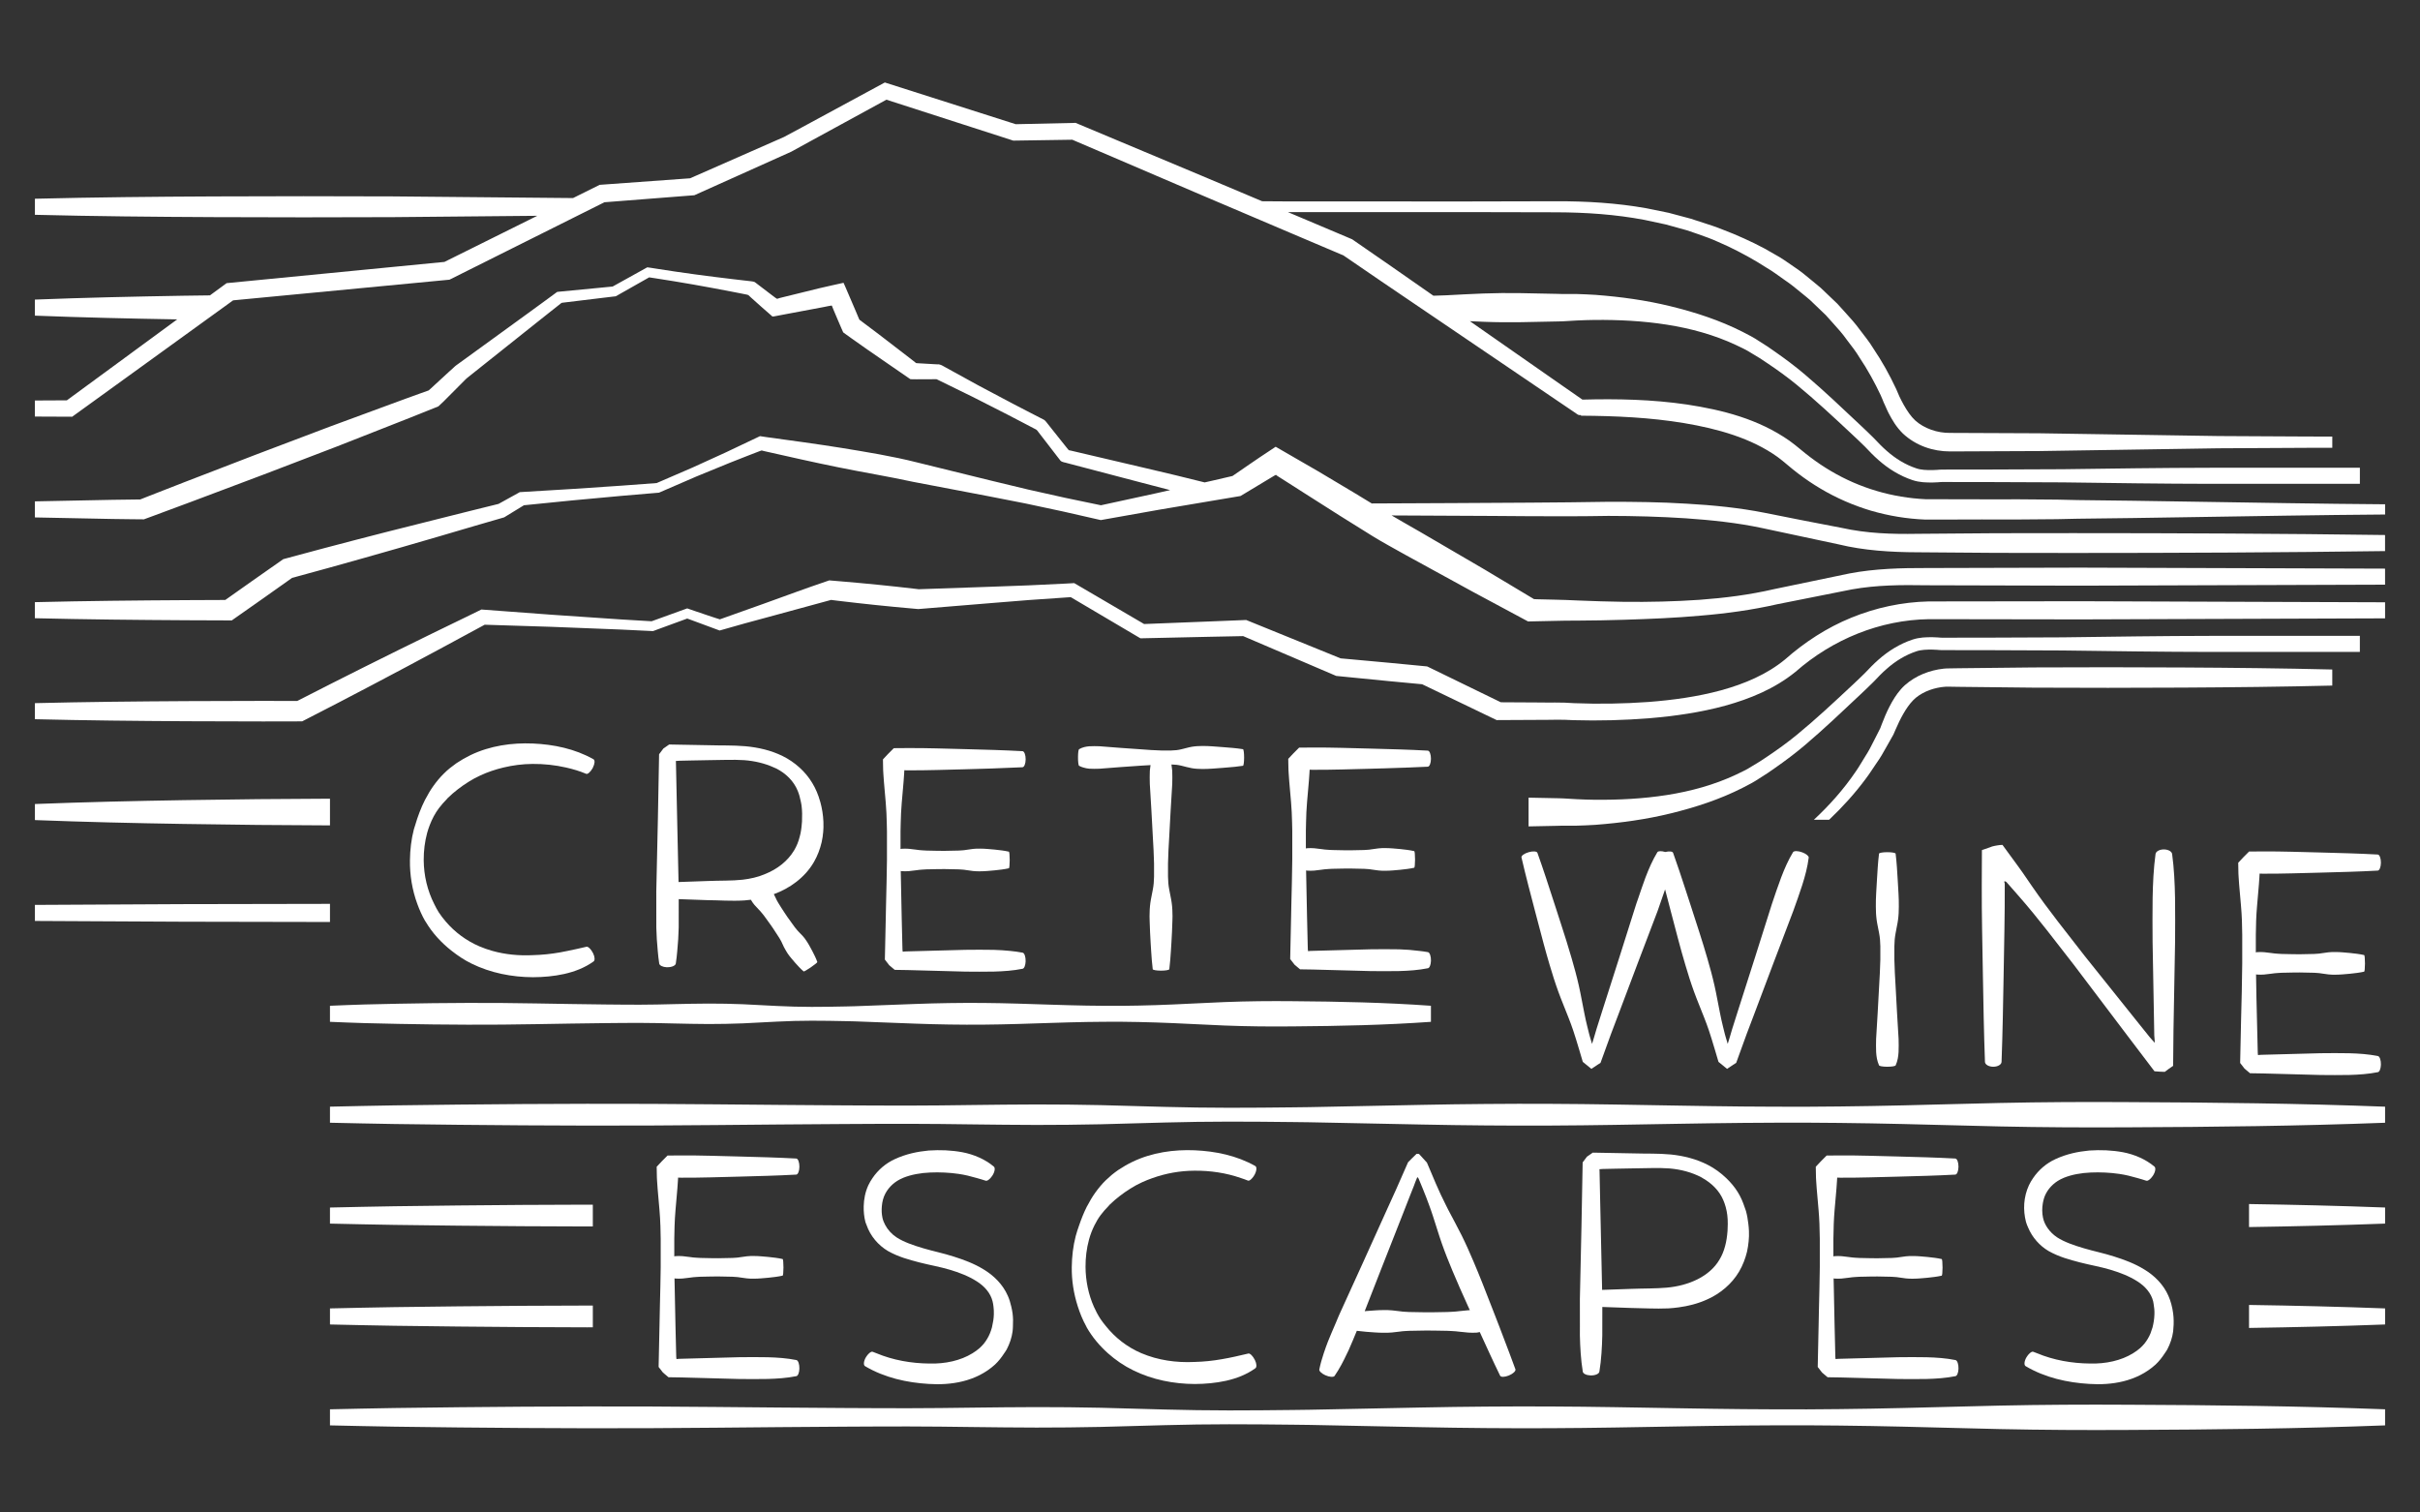 <?xml version="1.0" encoding="iso-8859-1"?>
<!-- Generator: Adobe Illustrator 23.0.1, SVG Export Plug-In . SVG Version: 6.00 Build 0)  -->
<svg version="1.1" xmlns="http://www.w3.org/2000/svg" xmlns:xlink="http://www.w3.org/1999/xlink" x="0px" y="0px"
	 viewBox="0 0 240 150" style="enable-background:new 0 0 240 150;" xml:space="preserve">
<rect x="0" y="0" width="240" height="150" fill="#333333" stroke="none"/>
<g id="Layer_1">
	<g>
		<path style="fill:none;" d="M118.453,116.105c-1.44,0.008-2.845,0.264-4.155,0.732h8.774
			C121.607,116.323,120.033,116.091,118.453,116.105z"/>
		<path style="fill:none;" d="M140.576,116.758l-0.024,0.001c-0.013,0.023-0.02,0.053-0.032,0.078h0.138
			C140.635,116.803,140.609,116.775,140.576,116.758z"/>
		<path style="fill:none;" d="M129.838,94.319c0.042-0.004,0.048-0.008,0.118-0.012h-0.235l0.003,0.025L129.838,94.319z"/>
		<path style="fill:none;" d="M73.806,75.39c-1.093-0.075-2.312-0.005-3.488-0.001l-1.774,0.033l-0.887,0.019
			c-0.385,0.007-0.39,0.014-0.48,0.021l-0.013,0.001l-0.139,0.01l0.011,0.164l0.01,0.481h9.708
			C75.85,75.702,74.839,75.468,73.806,75.39z"/>
		<path style="fill:none;" d="M89.642,94.373c0.072-0.007,0.01-0.014,0.395-0.021l1.728-0.046h-2.246l0.01,0.08L89.642,94.373z"/>
		<path style="fill:none;" d="M95.074,116.422c-0.891-0.133-1.917-0.181-2.827-0.138c-0.925,0.038-1.868,0.2-2.666,0.522
			c-0.022,0.009-0.042,0.022-0.063,0.031h7.376C96.29,116.662,95.694,116.511,95.074,116.422z"/>
		<path style="fill:none;" d="M92.17,135.225c1.567,0.043,3.096-0.291,4.269-1.017H86.93
			C88.565,134.889,90.364,135.21,92.17,135.225z"/>
		<path style="fill:none;" d="M55.532,94.456c0.258-0.043,0.51-0.099,0.765-0.15h-7.467c1.283,0.361,2.639,0.489,3.994,0.423
			C53.741,94.707,54.647,94.613,55.532,94.456z"/>
		<path style="fill:none;" d="M207.271,135.225c1.567,0.043,3.097-0.291,4.269-1.017h-9.508
			C203.666,134.889,205.466,135.21,207.271,135.225z"/>
		<path style="fill:none;" d="M52.817,75.761c-0.986,0.006-1.954,0.132-2.889,0.356h6.205
			C55.054,75.872,53.938,75.751,52.817,75.761z"/>
		<path style="fill:none;" d="M210.175,116.422c-0.891-0.133-1.917-0.181-2.827-0.138c-0.925,0.038-1.868,0.2-2.667,0.522
			c-0.022,0.009-0.042,0.022-0.063,0.031h7.376C211.392,116.662,210.795,116.511,210.175,116.422z"/>
		<path style="fill:none;" d="M168.746,116.767c-0.958-0.508-2.057-0.793-3.18-0.889c-1.1-0.087-2.334-0.01-3.525-0.008
			l-1.797,0.033l-0.898,0.019l-0.423,0.01l-0.128,0.01l-0.023,0.002l-0.151,0.011l0.011,0.162l0.015,0.719h10.209
			C168.819,116.815,168.785,116.787,168.746,116.767z"/>
		<path style="fill:none;" d="M117.894,76.117c-0.07-0.017-0.141-0.03-0.211-0.047l-0.508-0.128
			c-0.331-0.085-0.662-0.115-0.994-0.123c0.019,0.1,0.025,0.199,0.037,0.298H117.894z"/>
		<path style="fill:none;" d="M113.111,75.937l-2.032,0.142l-0.488,0.038h3.483c0.009-0.079,0.016-0.159,0.03-0.238
			C113.773,75.898,113.442,75.909,113.111,75.937z"/>
		<g>
			<path style="fill:#FFFFFF;" d="M3.462,91.335c9.754,0.066,19.508,0.1,29.263,0.103V89.64c-9.754,0.002-19.509,0.037-29.263,0.103
				V91.335z"/>
			<path style="fill:#FFFFFF;" d="M231.3,67.992v-1.594c-4.942-0.122-9.885-0.173-14.827-0.201
				c-2.474-0.007-4.943-0.015-7.414-0.022l-7.414,0.018c-2.467,0.027-4.937,0.053-7.414,0.08l-0.926,0.015
				c-0.13,0.001-0.369,0.005-0.54,0.026c-0.181,0.018-0.354,0.045-0.527,0.075c-0.688,0.126-1.358,0.341-1.992,0.661
				c-0.632,0.33-1.22,0.731-1.72,1.297c-0.478,0.545-0.825,1.123-1.126,1.708c-0.303,0.583-0.555,1.18-0.78,1.776l-0.145,0.388
				l-0.205,0.403l-0.41,0.806c-0.267,0.542-0.544,1.079-0.876,1.585c-0.323,0.51-0.615,1.043-0.966,1.536
				c-1.18,1.739-2.587,3.316-4.129,4.751h1.512c1.31-1.243,2.533-2.582,3.612-4.04c0.386-0.499,0.714-1.039,1.075-1.557
				c0.369-0.514,0.685-1.061,0.989-1.615l0.467-0.826l0.234-0.414l0.204-0.471c0.236-0.55,0.49-1.083,0.778-1.584
				c0.287-0.5,0.611-0.971,0.967-1.339c0.333-0.351,0.794-0.645,1.265-0.864c0.479-0.218,1.004-0.365,1.534-0.443
				c0.132-0.018,0.265-0.034,0.393-0.041c0.136-0.011,0.207-0.007,0.386-0.004l0.926,0.015c2.477,0.027,4.946,0.053,7.414,0.08
				l7.414,0.018c2.471-0.007,4.939-0.015,7.414-0.022C221.415,68.165,226.358,68.113,231.3,67.992z"/>
			<path style="fill:#FFFFFF;" d="M204.565,63.208c-2.47,0.01-4.915,0.02-7.368,0.03l-3.684,0.004l-0.921,0.001
				c-0.113-0.001-0.06,0.003-0.174-0.008l-0.245-0.019l-0.487-0.021c-0.648-0.004-1.316,0.001-2.03,0.241
				c-1.254,0.417-2.393,1.13-3.358,1.984c-0.485,0.423-0.933,0.892-1.348,1.331c-0.387,0.399-0.875,0.836-1.309,1.251
				c-1.79,1.673-3.584,3.352-5.457,4.887c-0.938,0.766-1.905,1.465-2.922,2.145c-0.507,0.356-1.018,0.667-1.522,0.963
				c-0.495,0.322-1.034,0.573-1.57,0.828c-2.15,1.008-4.48,1.647-6.846,2.019c-2.368,0.373-4.778,0.492-7.169,0.472
				c-0.598-0.011-1.195-0.025-1.788-0.057l-0.88-0.051c-0.309-0.029-0.637-0.032-0.935-0.042c-0.996-0.021-1.976-0.04-2.958-0.06
				v2.851c0.952-0.019,1.902-0.038,2.867-0.058c0.317-0.007,0.603-0.024,0.907-0.013h0.961c0.635-0.015,1.266-0.048,1.896-0.084
				c2.515-0.193,5.013-0.533,7.462-1.134c2.444-0.599,4.859-1.381,7.125-2.531c0.565-0.29,1.131-0.576,1.66-0.937
				c0.546-0.339,1.076-0.681,1.567-1.041c1.011-0.705,2.023-1.465,2.973-2.271c1.899-1.613,3.679-3.309,5.471-4.995
				c0.451-0.437,0.881-0.817,1.35-1.299c0.428-0.454,0.83-0.873,1.271-1.257c0.872-0.771,1.862-1.382,2.943-1.74
				c0.454-0.16,1.038-0.182,1.611-0.172l0.433,0.02l0.215,0.017c0.038,0.008,0.245,0.018,0.285,0.013l0.921,0.001l3.684,0.004
				c2.454,0.01,4.898,0.02,7.368,0.03c4.912,0.065,9.824,0.139,14.736,0.145c4.789,0,9.485,0,14.736,0v-1.594
				c-5.251,0-9.948,0-14.736,0C214.389,63.069,209.477,63.142,204.565,63.208z"/>
			<path style="fill:#FFFFFF;" d="M18.202,79.354c-4.914,0.081-9.827,0.193-14.74,0.384v1.593c4.911,0.191,9.822,0.303,14.732,0.383
				c2.463,0.033,4.911,0.065,7.366,0.098l7.165,0.046V79.21l-7.152,0.046C23.115,79.289,20.666,79.321,18.202,79.354z"/>
			<path style="fill:#FFFFFF;" d="M198.323,109.386c-4.246,0.087-8.492,0.231-12.738,0.303c-2.123,0.042-4.246,0.054-6.369,0.07
				c-2.123-0.002-4.246,0.002-6.369-0.022c-4.246-0.038-8.492-0.132-12.739-0.196c-4.246-0.068-8.492-0.093-12.739-0.055
				c-4.246,0.028-8.492,0.138-12.738,0.218l-3.185,0.064l-1.592,0.032l-1.592,0.02c-2.123,0.032-4.246,0.038-6.369,0.044
				c-2.123,0-4.246-0.035-6.369-0.089l-6.369-0.174c-2.123-0.051-4.246-0.061-6.369-0.066c-2.123,0.001-4.246,0.032-6.369,0.055
				c-2.123,0.027-4.246,0.057-6.369,0.057c-2.123,0.006-4.246-0.016-6.369-0.022c-8.492-0.042-16.985-0.18-25.477-0.156
				c-4.246,0.014-8.492,0.028-12.739,0.079l-6.369,0.078c-2.123,0.043-4.246,0.07-6.369,0.127v1.593
				c2.123,0.057,4.246,0.084,6.369,0.127l6.369,0.078c4.246,0.051,8.492,0.065,12.739,0.079c8.492,0.024,16.984-0.113,25.477-0.155
				c2.123-0.007,4.246-0.029,6.369-0.022c2.123,0,4.246,0.03,6.369,0.057c2.123,0.022,4.246,0.054,6.369,0.055
				c2.123-0.005,4.246-0.015,6.369-0.066l6.369-0.174c2.123-0.054,4.246-0.09,6.369-0.089c2.123,0.006,4.246,0.012,6.369,0.044
				l1.592,0.02l1.592,0.032l3.185,0.064c4.246,0.081,8.492,0.19,12.738,0.219c4.246,0.038,8.492,0.013,12.739-0.056
				c4.246-0.064,8.492-0.158,12.739-0.196c2.123-0.024,4.246-0.02,6.369-0.022c2.123,0.016,4.246,0.027,6.369,0.069
				c4.246,0.072,8.492,0.216,12.738,0.304c4.246,0.09,8.492,0.111,12.738,0.087c8.493-0.034,16.985-0.13,25.477-0.453v-1.593
				c-8.492-0.323-16.984-0.418-25.477-0.453C206.816,109.274,202.57,109.296,198.323,109.386z"/>
			<path style="fill:#FFFFFF;" d="M58.792,119.473c-0.197,0-0.394-0.001-0.591-0.001c-4.246,0.014-8.492,0.028-12.739,0.079
				l-6.369,0.078c-2.123,0.043-4.246,0.07-6.369,0.127v1.594c2.123,0.057,4.246,0.084,6.369,0.127l6.369,0.078
				c4.246,0.051,8.492,0.065,12.739,0.079c0.197,0,0.394-0.001,0.591-0.001V119.473z"/>
			<path style="fill:#FFFFFF;" d="M223.044,121.693c4.499-0.068,8.997-0.173,13.495-0.344v-1.594
				c-4.498-0.171-8.997-0.276-13.495-0.344V121.693z"/>
			<path style="fill:#FFFFFF;" d="M223.044,131.698c4.499-0.068,8.997-0.173,13.495-0.344v-1.593
				c-4.498-0.171-8.997-0.276-13.495-0.344V131.698z"/>
			<path style="fill:#FFFFFF;" d="M45.463,129.556l-6.369,0.078c-2.123,0.043-4.246,0.07-6.369,0.127v1.593
				c2.123,0.057,4.246,0.084,6.369,0.127l6.369,0.078c4.246,0.051,8.492,0.065,12.739,0.079c0.197,0,0.394-0.001,0.591-0.001v-2.159
				c-0.197,0-0.394-0.001-0.591,0C53.955,129.491,49.709,129.505,45.463,129.556z"/>
			<path style="fill:#FFFFFF;" d="M198.323,139.4c-4.246,0.088-8.492,0.231-12.738,0.303c-2.123,0.042-4.246,0.054-6.369,0.07
				c-2.123-0.002-4.246,0.002-6.369-0.022c-4.246-0.038-8.492-0.133-12.739-0.196c-4.246-0.068-8.492-0.093-12.739-0.056
				c-4.246,0.028-8.492,0.138-12.738,0.218l-3.185,0.064l-1.592,0.031l-1.592,0.021c-2.123,0.032-4.246,0.038-6.369,0.044
				c-2.123,0-4.246-0.035-6.369-0.089l-6.369-0.174c-2.123-0.051-4.246-0.061-6.369-0.065c-2.123,0.001-4.246,0.032-6.369,0.054
				c-2.123,0.027-4.246,0.057-6.369,0.057c-2.123,0.006-4.246-0.016-6.369-0.022c-8.492-0.042-16.985-0.18-25.477-0.155
				c-4.246,0.014-8.492,0.028-12.739,0.079l-6.369,0.078c-2.123,0.043-4.246,0.07-6.369,0.127v1.594
				c2.123,0.057,4.246,0.084,6.369,0.127l6.369,0.078c4.246,0.051,8.492,0.065,12.739,0.079c8.492,0.024,16.984-0.114,25.477-0.156
				c2.123-0.006,4.246-0.029,6.369-0.022c2.123,0,4.246,0.03,6.369,0.057c2.123,0.022,4.246,0.054,6.369,0.054
				c2.123-0.005,4.246-0.014,6.369-0.065l6.369-0.174c2.123-0.055,4.246-0.09,6.369-0.089c2.123,0.006,4.246,0.012,6.369,0.044
				l1.592,0.02l1.592,0.032l3.185,0.064c4.246,0.081,8.492,0.19,12.738,0.218c4.246,0.038,8.492,0.013,12.739-0.055
				c4.246-0.064,8.492-0.158,12.739-0.197c2.123-0.024,4.246-0.02,6.369-0.022c2.123,0.016,4.246,0.028,6.369,0.07
				c4.246,0.072,8.492,0.215,12.738,0.303c4.246,0.09,8.492,0.111,12.738,0.087c8.493-0.034,16.985-0.13,25.477-0.453v-1.594
				c-8.492-0.323-16.984-0.418-25.477-0.453C206.816,139.288,202.57,139.31,198.323,139.4z"/>
			<path style="fill:#FFFFFF;" d="M36.136,99.619c-1.137,0.043-2.275,0.07-3.412,0.127v1.593c1.137,0.057,2.275,0.084,3.412,0.127
				l3.412,0.078c2.275,0.051,4.55,0.065,6.824,0.079c4.55,0.024,9.099-0.114,13.649-0.156c1.137-0.006,2.275-0.029,3.412-0.022
				c1.137,0,2.275,0.03,3.412,0.057c1.137,0.022,2.275,0.054,3.412,0.055c1.137-0.005,2.275-0.015,3.412-0.066l3.412-0.174
				c1.137-0.055,2.275-0.09,3.412-0.089c1.137,0.006,2.275,0.012,3.412,0.044l0.853,0.02l0.853,0.032l1.706,0.064
				c2.275,0.081,4.55,0.19,6.824,0.218c2.275,0.038,4.55,0.013,6.824-0.055c2.275-0.064,4.55-0.158,6.824-0.197
				c1.137-0.024,2.275-0.02,3.412-0.022c1.137,0.016,2.275,0.028,3.412,0.07c2.275,0.072,4.55,0.215,6.824,0.303
				c2.275,0.09,4.55,0.111,6.824,0.087c4.55-0.034,9.099-0.13,13.649-0.453v-1.593c-4.55-0.323-9.099-0.419-13.649-0.453
				c-2.275-0.024-4.55-0.002-6.824,0.087c-2.275,0.088-4.55,0.231-6.824,0.303c-1.137,0.042-2.275,0.054-3.412,0.07
				c-1.137-0.002-2.275,0.002-3.412-0.022c-2.275-0.038-4.55-0.132-6.824-0.196c-2.275-0.068-4.55-0.093-6.824-0.056
				c-2.275,0.029-4.55,0.138-6.824,0.218l-1.706,0.064l-0.853,0.031l-0.853,0.021c-1.137,0.032-2.275,0.038-3.412,0.044
				c-1.137,0-2.275-0.035-3.412-0.089l-3.412-0.174c-1.137-0.051-2.275-0.061-3.412-0.065c-1.137,0.001-2.275,0.032-3.412,0.054
				c-1.137,0.027-2.275,0.057-3.412,0.057c-1.137,0.006-2.275-0.016-3.412-0.022c-4.55-0.042-9.099-0.18-13.649-0.155
				c-2.275,0.014-4.55,0.028-6.824,0.079L36.136,99.619z"/>
			<path style="fill:#FFFFFF;" d="M216.998,49.746c-3.645-0.062-7.288-0.112-10.932-0.151c-0.676-0.014-1.353-0.035-2.029-0.045
				c-2.498-0.033-4.997-0.038-7.496-0.028c-0.119,0-0.238-0.002-0.357-0.003l-5.204-0.009c-1.612-0.073-3.287-0.349-4.859-0.818
				c-1.583-0.467-3.108-1.128-4.533-1.972c-0.714-0.418-1.401-0.883-2.063-1.383c-0.663-0.487-1.271-1.06-2.062-1.629
				c-3.083-2.16-6.669-3.056-10.156-3.588c-3.458-0.51-6.929-0.58-10.374-0.488l-1.831-1.273c-3.109-2.168-6.218-4.337-9.327-6.506
				c0.47,0.023,0.939,0.047,1.409,0.062c1.23,0.048,2.458,0.055,3.686,0.037c1.224-0.024,2.443-0.049,3.683-0.074
				c0.297-0.01,0.625-0.012,0.934-0.042l0.88-0.051c0.594-0.031,1.19-0.045,1.788-0.056c2.392-0.021,4.802,0.099,7.169,0.472
				c2.366,0.372,4.695,1.011,6.846,2.019c0.536,0.254,1.075,0.506,1.57,0.828c0.505,0.296,1.015,0.607,1.522,0.963
				c1.017,0.68,1.983,1.38,2.922,2.146c1.873,1.536,3.668,3.214,5.458,4.887c0.433,0.416,0.922,0.853,1.309,1.251
				c0.415,0.439,0.863,0.908,1.348,1.331c0.965,0.854,2.104,1.566,3.358,1.984c0.714,0.24,1.382,0.245,2.03,0.241l0.487-0.021
				l0.245-0.019c0.115-0.011,0.061-0.007,0.174-0.008l0.921,0.001l3.684,0.004c2.453,0.01,4.898,0.02,7.368,0.03
				c4.912,0.065,9.824,0.139,14.736,0.145c4.789,0,9.485,0,14.736,0v-1.594c-5.251,0-9.948,0-14.736,0
				c-4.912,0.006-9.824,0.079-14.736,0.145c-2.47,0.01-4.915,0.02-7.368,0.03l-3.684,0.004l-0.921,0.001
				c-0.041-0.004-0.248,0.005-0.285,0.013l-0.215,0.017l-0.433,0.02c-0.573,0.009-1.158-0.012-1.611-0.172
				c-1.081-0.357-2.071-0.969-2.943-1.74c-0.441-0.384-0.843-0.804-1.271-1.257c-0.469-0.482-0.899-0.862-1.35-1.299
				c-1.792-1.686-3.572-3.382-5.471-4.995c-0.95-0.806-1.961-1.566-2.973-2.271c-0.491-0.36-1.021-0.702-1.567-1.041
				c-0.529-0.361-1.095-0.647-1.66-0.937c-2.266-1.149-4.68-1.932-7.125-2.531c-2.448-0.602-4.947-0.941-7.462-1.134
				c-0.63-0.037-1.261-0.069-1.896-0.085h-0.961c-0.304,0.012-0.59-0.005-0.907-0.013c-1.24-0.025-2.461-0.049-3.685-0.074
				c-1.228-0.018-2.456-0.011-3.682,0.037c-1.226,0.04-2.452,0.119-3.677,0.178c-0.421,0.022-0.843,0.025-1.263,0.042
				c-1.378-0.961-2.757-1.923-4.135-2.884l-3.92-2.711l-0.573-0.244l-4.796-2.028l-1-0.422l17.741-0.004l8.876,0.019
				c2.942,0.011,5.855,0.208,8.727,0.751l2.138,0.458l2.105,0.583c0.692,0.225,1.374,0.479,2.059,0.723
				c0.682,0.25,1.334,0.575,2,0.863c1.308,0.625,2.582,1.32,3.794,2.104c0.626,0.362,1.2,0.8,1.79,1.214
				c0.602,0.399,1.158,0.857,1.713,1.316c0.277,0.229,0.562,0.451,0.833,0.688l0.78,0.747l0.78,0.747l0.721,0.803
				c0.485,0.533,0.962,1.071,1.377,1.66c0.433,0.575,0.887,1.134,1.254,1.755c0.793,1.176,1.517,2.503,2.088,3.715
				c0.062,0.154,0.133,0.307,0.199,0.461l0.095,0.242c0.048,0.117,0.107,0.23,0.159,0.346c0.002,0.006,0.006,0.013,0.009,0.02
				c0.104,0.234,0.203,0.469,0.321,0.701c0.366,0.702,0.773,1.404,1.425,2.043c1.305,1.215,2.985,1.774,4.676,1.777
				c2.981-0.013,5.925-0.025,8.876-0.038c5.887-0.091,11.816-0.182,17.752-0.274c2.971-0.016,5.92-0.032,8.876-0.047l2.407-0.004
				v-1.112l-2.407-0.004c-2.956-0.016-5.905-0.031-8.875-0.047c-5.936-0.091-11.863-0.183-17.75-0.274
				c-2.951-0.013-5.895-0.025-8.875-0.038c-1.253,0.018-2.578-0.44-3.455-1.234c-0.422-0.385-0.807-0.959-1.143-1.553
				c-0.151-0.269-0.292-0.549-0.429-0.833c-0.111-0.248-0.221-0.497-0.322-0.746c-0.685-1.461-1.399-2.732-2.259-4.009
				c-0.393-0.652-0.875-1.241-1.334-1.846c-0.447-0.616-0.955-1.181-1.468-1.741l-0.763-0.845l-0.824-0.786l-0.825-0.786
				l-0.876-0.727c-0.583-0.487-1.168-0.97-1.805-1.385c-0.625-0.43-1.24-0.876-1.91-1.232c-1.298-0.782-2.671-1.427-4.059-2.014
				c-0.706-0.266-1.395-0.573-2.109-0.81c-0.72-0.235-1.433-0.467-2.145-0.699l-2.177-0.581l-2.206-0.45
				c-2.952-0.528-5.964-0.705-8.938-0.697l-8.876,0.02l-17.751-0.004c-0.849-0.006-1.702-0.012-2.552-0.017l-6.033-2.545
				l-12.467-5.227l-5.936,0.132L87.751,8.18l-8.208,4.443l-1.788,0.961l-9.316,4.098l-8.969,0.649l-2.641,1.312l-0.114-0.001
				c-5.931-0.055-11.838-0.109-17.751-0.164l-8.875-0.019c-2.958,0.007-5.911,0.014-8.876,0.021
				c-5.917,0.027-11.834,0.083-17.751,0.23v1.593c5.917,0.147,11.834,0.203,17.751,0.23c2.965,0.007,5.917,0.014,8.876,0.021
				l8.875-0.019c4.77-0.044,9.542-0.088,14.32-0.133l-9.21,4.574l-21.6,2.106l-1.653,1.212c-0.876,0.011-1.749,0.023-2.628,0.035
				c-4.91,0.081-9.821,0.192-14.732,0.383v1.593c4.704,0.183,9.407,0.291,14.112,0.371L6.63,39.703l-3.169,0.016v1.593l3.698,0.016
				l1.128-0.815l12.158-8.792l2.675-1.935l6.041-0.577l15.418-1.472l12.756-6.375l2.61-1.304l4.125-0.322l4.792-0.374l9.613-4.319
				l1.835-1.008l7.6-4.149l12.582,4.059l5.852-0.089l12.1,5.184l2.079,0.885l2.684,1.142l4.819,2.052l4.793,2.035l0.406,0.17
				l3.783,2.588c0.736,0.499,1.473,1,2.209,1.499c1.127,0.765,2.255,1.53,3.383,2.294c3.881,2.633,7.762,5.266,11.644,7.898
				l1.078,0.73l0.142,0.096l0.397,0.269l0.293,0.199c0.161,0.084,0.295,0.257,0.478,0.27l0.159-0.001l0.001,0.06
				c3.437,0.022,6.877,0.177,10.226,0.735c3.323,0.559,6.657,1.483,9.277,3.363c0.616,0.448,1.277,1.068,2.008,1.617
				c0.72,0.55,1.472,1.061,2.254,1.522c1.561,0.929,3.243,1.66,4.987,2.182c1.757,0.512,3.533,0.806,5.388,0.883l5.209-0.009
				c0.125,0,0.251-0.002,0.377-0.003c2.495,0.01,4.99,0.005,7.485-0.028c0.679-0.01,1.358-0.031,2.037-0.045
				c3.647-0.039,7.295-0.089,10.942-0.152c6.52-0.098,13.039-0.221,19.557-0.266V50.52v-0.508
				C230.024,49.967,223.51,49.844,216.998,49.746z"/>
			<path style="fill:#FFFFFF;" d="M190.158,52.941c-2.57,0.045-5.035-0.038-7.554-0.597c-2.517-0.491-5.015-0.955-7.55-1.478
				c-2.586-0.514-5.184-0.767-7.777-0.913c-2.593-0.164-5.185-0.19-7.773-0.188c-5.171,0.087-10.308,0.097-15.465,0.129
				c-2.665,0.012-5.331,0.033-7.996,0.036l-1.781-1.082c-1.176-0.701-2.354-1.403-3.536-2.108c-1.4-0.809-2.805-1.621-4.213-2.435
				l-1.578,1.048l-0.958,0.653l-1.746,1.2l-2.017,0.468c-0.249,0.056-0.495,0.112-0.743,0.168c-1.916-0.481-3.835-0.946-5.76-1.392
				c-2.519-0.591-5.029-1.179-7.527-1.765c-0.084-0.021-0.151-0.012-0.206-0.057l-0.193-0.235l-0.603-0.755l-1.203-1.513
				c-0.085-0.088-0.233-0.339-0.421-0.481l-0.521-0.269l-0.859-0.442l-0.907-0.47l-0.809-0.419
				c-1.139-0.604-2.275-1.206-3.415-1.811c-1.125-0.618-2.259-1.242-3.391-1.864c-0.221-0.125-0.44-0.266-0.705-0.236l-0.54-0.03
				l-0.965-0.056l-0.459-0.027c-0.057-0.015-0.127,0.011-0.169-0.041l-0.238-0.19l-0.382-0.296
				c-1.026-0.789-2.048-1.575-3.065-2.357l-1.545-1.162l-0.312-0.232c-0.035-0.019-0.054-0.049-0.066-0.085
				c-0.002-0.005-0.007-0.006-0.009-0.011l-0.338-0.805l-0.63-1.468l-0.368-0.858l-0.167-0.379
				c-0.015-0.028-0.024-0.069-0.045-0.088l-0.102,0.022l-0.204,0.045l-0.815,0.18l-1.254,0.286
				c-1.188,0.293-2.387,0.587-3.596,0.885c-0.053,0.013-0.105,0.026-0.159,0.039l-0.217,0.056l-0.09,0.029
				c-0.057,0.007-0.131,0.069-0.181,0.03l-0.161-0.107l-0.047-0.036l-0.298-0.224l-1.675-1.277
				c-0.201-0.091-0.509-0.084-0.677-0.118l-0.48-0.055l-0.96-0.112c-0.643-0.078-1.283-0.156-1.92-0.234
				c-1.279-0.161-2.556-0.333-3.831-0.521l-1.91-0.292l-0.563-0.089c-0.107-0.014-0.215-0.039-0.321-0.044l-0.284,0.158
				l-0.916,0.508l-1.69,0.938l-0.407,0.226l-0.136,0.075l-0.154,0.015l-0.947,0.092c-1.281,0.124-2.563,0.247-3.848,0.371
				l-0.335,0.032c-0.111,0.015-0.233,0.001-0.314,0.093l-0.488,0.36l-0.029,0.021l-0.751,0.55l-1.562,1.139
				c-0.271,0.196-0.542,0.394-0.813,0.59c-1.814,1.316-3.631,2.635-5.445,3.952l-0.783,0.566c-0.069,0.042-0.214,0.169-0.259,0.216
				l-0.178,0.164L44.495,36.9l-1.422,1.309c-0.218,0.198-0.542,0.508-0.566,0.513l-0.751,0.267l-1.818,0.657
				c-0.771,0.284-1.538,0.567-2.308,0.851c-1.649,0.608-3.3,1.216-4.946,1.823l-7.23,2.738c-2.404,0.927-4.807,1.853-7.214,2.78
				l-3.601,1.406l-0.73,0.289l-0.784,0.011l-1.933,0.025c-2.57,0.051-5.143,0.103-7.731,0.154v1.593
				c2.588,0.052,5.161,0.103,7.731,0.154l1.933,0.025l1.148,0.01l1.076-0.397l1.087-0.404l2.536-0.942
				c2.414-0.909,4.824-1.815,7.236-2.723l7.219-2.765c2.395-0.942,4.792-1.884,7.195-2.829l1.794-0.718l0.588-0.235l0.467-0.187
				c0.462-0.407,0.587-0.568,0.838-0.809l1.365-1.369l0.341-0.343l0.17-0.171c0.068-0.068,0.043-0.048,0.106-0.099l0.755-0.603
				c2.015-1.605,4.035-3.213,6.049-4.817l0.574-0.456l0.94-0.746l0.759-0.599l0.282-0.225c0.075-0.063,0.182-0.04,0.277-0.064
				c1.281-0.155,2.56-0.31,3.838-0.465l0.517-0.062l0.458-0.055l0.326-0.038l0.286-0.161l0.435-0.247l1.682-0.953l0.771-0.437
				l0.137-0.078c0.051,0.002,0.104,0.014,0.155,0.021l0.392,0.06l1.909,0.302c1.272,0.208,2.541,0.432,3.808,0.667
				c0.63,0.12,1.264,0.239,1.9,0.36l0.949,0.185l0.474,0.094c0.143,0.034,0.179,0.031,0.26,0.072
				c0.031,0.035,0.131,0.127,0.252,0.236c0.105,0.095,0.227,0.203,0.335,0.3l0.721,0.645l0.986,0.861
				c0.087,0.131,0.222,0.066,0.347,0.047l0.379-0.071l0.638-0.121c1.278-0.24,2.544-0.479,3.8-0.714l0.474-0.096l0.161-0.027
				c0.078,0.003,0.197-0.082,0.206,0.046l0.136,0.34l0.377,0.89l0.01,0.023l0.408,0.951c0.057,0.127,0.107,0.26,0.17,0.382
				l0.338,0.248l0.469,0.336l1.579,1.114c1.057,0.729,2.118,1.461,3.183,2.195l0.943,0.65c0.055,0.033,0.104,0.083,0.164,0.103
				l0.197,0.004l0.393,0.005l0.507-0.002l0.967-0.004l0.426-0.003c0.071-0.014,0.132,0.018,0.194,0.048
				c1.159,0.567,2.319,1.136,3.469,1.7c0.722,0.367,1.442,0.734,2.162,1.1c0.427,0.217,0.855,0.435,1.283,0.653l1.714,0.893
				l0.856,0.449c0.389,0.207,0.315,0.128,0.535,0.426l1.181,1.531l0.589,0.766l0.405,0.522c0.174,0.162,0.474,0.166,0.688,0.243
				c2.482,0.652,4.975,1.307,7.478,1.964c0.9,0.239,1.802,0.472,2.704,0.704c-0.472,0.106-0.947,0.214-1.419,0.32
				c-1.822,0.396-3.636,0.791-5.445,1.184c-1.166-0.243-2.328-0.485-3.491-0.727c-1.234-0.275-2.464-0.549-3.699-0.825
				c-1.223-0.294-2.455-0.591-3.687-0.887c-2.461-0.605-4.928-1.212-7.367-1.812c-2.452-0.621-4.952-1.019-7.447-1.431
				c-2.499-0.4-5.004-0.737-7.516-1.082l-0.604-0.091c-1.152,0.546-2.293,1.088-3.426,1.626c-1.097,0.5-2.181,0.994-3.262,1.487
				c-1.155,0.5-2.306,0.997-3.46,1.496l-0.104,0.044c-1.175,0.087-2.345,0.174-3.524,0.261c-1.646,0.11-3.294,0.221-4.947,0.332
				c-1.697,0.103-3.397,0.206-5.099,0.308l-2.109,1.167l-2.708,0.67c-0.613,0.151-1.223,0.308-1.835,0.459
				c-4.291,1.065-8.575,2.154-12.847,3.286l-3.958,1.064l-3.139,2.201l-2.612,1.847l-3.734,0.016
				c-5.051,0.027-10.101,0.079-15.151,0.201v1.593c5.051,0.122,10.101,0.173,15.151,0.201l4.377,0.017l1.879-1.32l1.264-0.888
				l2.837-2.01l3.609-0.988c4.867-1.35,9.72-2.748,14.564-4.185L50,51.309l0.197-0.121l1.763-1.079
				c1.597-0.16,3.192-0.32,4.784-0.48c1.649-0.152,3.294-0.304,4.936-0.456c1.23-0.105,2.453-0.209,3.679-0.313l0.217-0.095
				c1.165-0.504,2.327-1.007,3.493-1.512c1.1-0.451,2.202-0.902,3.317-1.359c0.554-0.218,1.11-0.437,1.668-0.657l0.836-0.324
				l0.418-0.161l0.23-0.079l0.198,0.054c2.458,0.554,4.923,1.116,7.393,1.615c2.471,0.504,4.96,0.909,7.427,1.444
				c2.462,0.47,4.951,0.944,7.436,1.418c1.241,0.243,2.483,0.486,3.715,0.728c1.237,0.264,2.468,0.527,3.702,0.791
				c1.253,0.285,2.506,0.57,3.762,0.856c1.92-0.341,3.845-0.684,5.779-1.027c1.758-0.296,3.524-0.593,5.292-0.892
				c0.117-0.02,0.233-0.039,0.35-0.059l1.6-0.269l0.836-0.141l0.5-0.301l1.656-0.998l0.993-0.597l0.248-0.149
				c0.045-0.026,0.035-0.017,0.055-0.026l0.07-0.026l0.053,0.048c0.022,0.019-0.017,0,0.184,0.126l0.869,0.551l1.738,1.11
				c0.51,0.324,1.016,0.646,1.524,0.969c0.325,0.206,0.65,0.413,0.974,0.619c0.313,0.199,0.628,0.399,0.941,0.598
				c0.016,0.01,0.033,0.021,0.049,0.031l2.005,1.251l1.214,0.758c1.075,0.667,2.195,1.256,3.294,1.881
				c2.093,1.147,4.19,2.297,6.295,3.45c0.12,0.066,0.239,0.131,0.359,0.197l5.496,2.949l2.587-0.055
				c0.764-0.024,1.531-0.028,2.299-0.028c1.536-0.007,3.087-0.035,4.63-0.084c2.54-0.081,5.082-0.179,7.623-0.412
				c2.531-0.208,5.11-0.565,7.585-1.131l7.384-1.468c2.464-0.437,4.88-0.455,7.432-0.41c5.055,0.013,10.1,0.026,15.15,0.039
				c10.098-0.033,20.193-0.066,30.3-0.099V57.19v-0.796c-10.108-0.033-20.206-0.066-30.305-0.099
				c-5.051,0.013-10.097,0.026-15.152,0.039c-2.492-0.007-5.155,0.056-7.664,0.539l-5.568,1.158l-1.895,0.394
				c-2.449,0.568-4.889,0.875-7.393,1.06c-2.494,0.173-5.003,0.229-7.513,0.201c-1.529-0.024-3.05-0.068-4.586-0.134
				c-0.768-0.036-1.537-0.069-2.309-0.081l-1.156-0.027l-0.578-0.014c-0.257-0.005-0.253-0.009-0.286-0.014l-1.657-0.993
				l-3.178-1.904c-2.186-1.276-4.36-2.546-6.532-3.814c-0.13-0.076-0.262-0.149-0.392-0.224c-0.787-0.453-1.578-0.899-2.359-1.363
				c2.011,0.008,4.022,0.021,6.033,0.03c5.151,0.008,10.322,0.11,15.457,0.015c2.566,0.004,5.13,0.07,7.68,0.238
				c2.547,0.178,5.092,0.441,7.557,0.965l3.049,0.65l4.548,0.97c2.508,0.614,5.234,0.778,7.809,0.785
				c5.154,0.056,10.308,0.079,15.463,0.069c10.309-0.001,20.618-0.045,30.926-0.187v-0.796v-0.797
				c-10.307-0.142-20.614-0.186-30.92-0.187C200.465,52.862,195.312,52.885,190.158,52.941z"/>
			<path style="fill:#FFFFFF;" d="M191.258,59.647c-2.623,0.062-5.219,0.615-7.643,1.607c-2.418,0.978-4.664,2.446-6.571,4.134
				c-1.792,1.486-4.039,2.437-6.361,3.074c-2.333,0.634-4.764,0.968-7.204,1.156c-2.45,0.176-4.898,0.217-7.362,0.119
				c-1.246-0.102-2.493-0.043-3.74-0.07l-3.539-0.02l-0.126-0.063c-2.263-1.102-4.522-2.201-6.783-3.301l-0.392-0.19l-3.644-0.35
				l-3.756-0.344l-1.184-0.106c-3.119-1.268-6.243-2.537-9.366-3.806l-3.86,0.155l-6.26,0.246l-4.899-2.867l-2.036-1.191
				l-0.798,0.045c-2.51,0.139-5.024,0.236-7.538,0.318c-2.37,0.082-4.738,0.163-7.085,0.244L90.814,58.4
				c-2.498-0.293-5-0.542-7.506-0.751l-1.07-0.089c-0.585,0.202-1.172,0.404-1.761,0.607c-0.522,0.186-1.046,0.373-1.571,0.56
				c-0.686,0.249-1.377,0.499-2.066,0.748c-0.357,0.129-0.714,0.258-1.071,0.388c-1.477,0.526-2.936,1.046-4.379,1.56l-0.482-0.153
				l-0.646-0.214l-1.29-0.436l-0.82-0.284l-3.049,1.104l-0.484,0.173c-1.018-0.061-2.034-0.121-3.056-0.182
				c-2.264-0.154-4.534-0.308-6.812-0.462c-2.333-0.173-4.672-0.348-7.009-0.521l-1.469,0.719c-4.529,2.19-9.04,4.414-13.527,6.685
				l-3.27,1.667l-3.385-0.008c-2.514,0.007-5.026,0.015-7.543,0.022c-5.029,0.027-10.058,0.079-15.087,0.201v1.593
				c5.029,0.122,10.058,0.174,15.087,0.201c2.517,0.007,5.029,0.014,7.543,0.021l3.873-0.008l3.696-1.906
				c4.461-2.321,8.899-4.688,13.319-7.09l0.631-0.341l0.315-0.17l0.095-0.053l0.042-0.025c2.208,0.069,4.419,0.139,6.624,0.208
				c2.281,0.089,4.554,0.179,6.822,0.268c1.088,0.052,2.17,0.104,3.254,0.156l0.666-0.246l2.727-0.998l0.497,0.18
				c0.902,0.334,1.806,0.668,2.718,1.006c0.824-0.233,1.653-0.468,2.488-0.705c0.772-0.208,1.548-0.419,2.328-0.63
				c2.097-0.571,4.193-1.143,6.248-1.702c0.009,0.003,0.001,0.004,0.022,0.008l0.218,0.027l0.435,0.054
				c2.497,0.301,4.998,0.563,7.503,0.78l0.454,0.041c2.393-0.197,4.807-0.395,7.222-0.593c2.506-0.212,5.014-0.408,7.523-0.563
				l0.382-0.024l6.908,4.081c2.221-0.049,4.443-0.099,6.668-0.148l3.52-0.071c3.077,1.317,6.154,2.633,9.226,3.948l1.45,0.144
				l3.753,0.37l3.322,0.312l0.1,0.048c2.266,1.09,4.53,2.179,6.797,3.271l0.492,0.236l3.918-0.02
				c1.238,0.013,2.479-0.06,3.715,0.028c2.503,0.073,5.034,0.006,7.541-0.195c2.511-0.214,5.027-0.569,7.494-1.243
				c2.454-0.679,4.903-1.679,6.972-3.358c3.69-3.237,8.385-5.148,13.228-5.222l15.08,0.023c10.051-0.035,20.1-0.069,30.159-0.104
				v-1.593c-10.068-0.035-20.127-0.069-30.188-0.104L191.258,59.647z"/>
			<path style="fill:#FFFFFF;" d="M108.546,121.511c0.178-0.357,0.381-0.701,0.619-1.018c0.231-0.31,0.489-0.594,0.755-0.868
				c0.043-0.044,0.078-0.097,0.122-0.141c0.314-0.312,0.655-0.593,0.998-0.864c0.183-0.134,0.357-0.262,0.527-0.388
				c0.177-0.126,0.361-0.244,0.546-0.358c0.368-0.232,0.751-0.442,1.15-0.623c0.335-0.157,0.683-0.289,1.034-0.415
				c1.309-0.468,2.714-0.724,4.155-0.732c1.58-0.014,3.155,0.218,4.62,0.732c0.233,0.082,0.47,0.152,0.697,0.25
				c0.099,0.043,0.261-0.063,0.421-0.25c0.076-0.088,0.151-0.188,0.219-0.31c0.219-0.389,0.257-0.785,0.084-0.885
				c-1.846-1.044-3.949-1.47-6.006-1.561c-2.066-0.086-4.235,0.211-6.18,1.147c-0.484,0.234-0.952,0.504-1.401,0.803
				c-0.22,0.156-0.438,0.316-0.647,0.487c-0.123,0.1-0.236,0.211-0.353,0.318c-0.082,0.075-0.17,0.144-0.248,0.224
				c-0.387,0.375-0.729,0.795-1.041,1.23c-0.295,0.413-0.551,0.848-0.781,1.293c-0.013,0.025-0.032,0.048-0.045,0.074
				c-0.308,0.611-0.555,1.24-0.774,1.877c-0.12,0.348-0.243,0.696-0.334,1.051c-0.261,1.005-0.379,2.039-0.391,3.067
				c-0.021,1.315,0.188,2.646,0.599,3.921c0.217,0.672,0.48,1.33,0.828,1.955c0.022,0.04,0.036,0.083,0.059,0.124
				c0.551,0.96,1.271,1.818,2.099,2.557c0.756,0.675,1.602,1.253,2.511,1.694c1.903,0.94,4.029,1.349,6.104,1.357
				c1.032-0.004,2.076-0.095,3.104-0.321c1.023-0.231,2.037-0.613,2.91-1.246c0.143-0.104,0.127-0.444-0.049-0.805
				c-0.196-0.401-0.489-0.689-0.651-0.65c-0.888,0.21-1.75,0.412-2.638,0.562c-0.885,0.157-1.791,0.251-2.708,0.273
				c-1.808,0.088-3.616-0.169-5.252-0.864c-0.009-0.004-0.019-0.006-0.028-0.01c-1.379-0.591-2.593-1.529-3.525-2.708
				c-0.174-0.22-0.357-0.434-0.509-0.671c-0.254-0.387-0.472-0.797-0.66-1.222c-0.542-1.222-0.818-2.577-0.829-3.943
				c-0.006-0.921,0.105-1.841,0.346-2.721C108.135,122.442,108.32,121.964,108.546,121.511z"/>
			<path style="fill:#FFFFFF;" d="M66.899,121.608c0.019-0.535,0.046-1.071,0.094-1.606l0.044-0.504l0.08-0.919
				c0.04-0.475,0.087-0.949,0.111-1.423c0.007-0.108,0.013-0.214,0.019-0.319c0.001-0.012,0.001-0.025,0.002-0.037
				c0.006-0.009,0.011-0.011,0.014-0.015l0.006-0.004c0.006-0.003,0.011-0.003,0.017,0h0l0.012,0.007
				c0.034,0.003-0.116,0.006,0.283,0.01c1.897,0.011,3.795-0.061,5.693-0.105c1.897-0.052,3.795-0.096,5.693-0.202
				c0.17-0.01,0.31-0.352,0.313-0.779c0.004-0.44-0.136-0.806-0.313-0.815c-1.898-0.105-3.795-0.15-5.693-0.202
				c-1.897-0.044-3.795-0.116-5.693-0.105l-1.378,0.01l-0.55,0.551l-0.039,0.04l-0.488,0.521l0.007,0.393
				c0.005,0.229,0.009,0.46,0.014,0.696c0.001,0.012,0.001,0.025,0.002,0.037c0.006,0.105,0.013,0.21,0.019,0.319
				c0.024,0.475,0.072,0.949,0.111,1.423l0.079,0.907l0.045,0.516c0.048,0.539,0.075,1.078,0.094,1.616
				c0.014,0.41,0.024,0.82,0.027,1.23l0,2.847c-0.015,1.266-0.048,2.531-0.078,3.796c-0.015,0.632-0.02,1.264-0.039,1.896
				l-0.005,0.237l-0.056,2.585l-0.029,1.357l0.433,0.559l0.546,0.46l1.302,0.021l5.693,0.153c0.949,0.01,1.897,0.017,2.846-0.003
				c0.949-0.027,1.897-0.089,2.846-0.279c0.155-0.031,0.282-0.336,0.295-0.733c0.014-0.44-0.118-0.826-0.295-0.862
				c-0.949-0.191-1.897-0.252-2.846-0.279c-0.949-0.021-1.897-0.013-2.846-0.003l-5.693,0.153c-0.385,0.007-0.323,0.014-0.395,0.021
				l-0.113,0.013l-0.013-0.099l-0.011-0.095l-0.011-0.382l0-0.018l-0.023-0.935l-0.04-1.644l-0.005-0.226
				c-0.019-0.628-0.024-1.257-0.039-1.885c-0.021-0.908-0.042-1.817-0.056-2.725c0.029,0.005,0.059,0.017,0.088,0.02
				c0.236,0.021,0.473,0.011,0.709-0.002l0.709-0.084l0.354-0.046l0.355-0.027c0.237-0.024,0.473-0.02,0.709-0.027l0.709-0.015
				c0.473-0.019,0.946,0,1.419,0.008l0.709,0.015c0.118-0.001,0.236,0.017,0.355,0.024l0.177,0.015l0.177,0.027
				c0.473,0.077,0.946,0.141,1.419,0.125c0.473,0,0.946-0.054,1.419-0.093c0.473-0.052,0.946-0.099,1.419-0.208
				c0.042-0.01,0.077-0.363,0.078-0.804c0.001-0.454-0.034-0.831-0.078-0.841c-0.473-0.109-0.946-0.156-1.419-0.208
				c-0.473-0.039-0.946-0.094-1.419-0.093c-0.473-0.016-0.946,0.048-1.419,0.125l-0.177,0.027l-0.177,0.015
				c-0.118,0.007-0.237,0.025-0.355,0.024l-0.709,0.015c-0.473,0.009-0.946,0.027-1.419,0.008l-0.709-0.015
				c-0.237-0.007-0.473-0.003-0.709-0.027l-0.355-0.027l-0.354-0.046l-0.709-0.084c-0.236-0.014-0.473-0.023-0.709-0.002
				c-0.037,0.004-0.073,0.019-0.11,0.025v-1.751C66.875,122.435,66.885,122.022,66.899,121.608z"/>
			<path style="fill:#FFFFFF;" d="M132.357,136.454c0.492-0.715,0.881-1.474,1.242-2.245c0.044-0.094,0.094-0.185,0.137-0.279
				c0.289-0.644,0.556-1.296,0.825-1.947c0.32,0.039,0.641,0.07,0.961,0.1c0.561,0.039,1.123,0.093,1.684,0.093
				c0.561,0.016,1.123-0.047,1.684-0.125l0.211-0.027l0.21-0.015c0.14-0.007,0.281-0.024,0.421-0.024l0.842-0.015
				c0.561-0.009,1.123-0.027,1.684-0.009l0.842,0.015c0.281,0.007,0.561,0.003,0.842,0.027l0.421,0.027l0.421,0.046l0.842,0.084
				c0.281,0.013,0.561,0.023,0.842,0.002c0.095-0.009,0.191-0.033,0.286-0.055c0.319,0.701,0.64,1.402,0.964,2.101
				c0.345,0.745,0.693,1.489,1.054,2.228c0.076,0.154,0.455,0.146,0.864-0.021c0.42-0.173,0.712-0.449,0.653-0.617
				c-0.189-0.532-0.391-1.06-0.589-1.589c-0.323-0.864-0.649-1.727-0.983-2.586c-0.153-0.394-0.305-0.788-0.458-1.182
				c-0.124-0.315-0.247-0.632-0.37-0.948c-0.569-1.463-1.134-2.928-1.751-4.371l-0.572-1.312l-0.3-0.65
				c-0.101-0.208-0.203-0.422-0.311-0.646c-0.154-0.317-0.322-0.628-0.488-0.94c-0.059-0.111-0.115-0.223-0.173-0.334l-0.673-1.269
				c-0.075-0.141-0.141-0.285-0.213-0.426c-0.362-0.711-0.699-1.433-1.013-2.164l-0.231-0.545l-0.591-1.393
				c-0.072-0.221-0.154-0.216-0.231-0.328l-0.234-0.256l-0.234-0.257c-0.083-0.08-0.128-0.205-0.309-0.17l-0.079,0
				c-0.31,0.274-0.559,0.561-0.846,0.836c-0.229,0.521-0.46,1.045-0.689,1.568c-0.168,0.383-0.336,0.764-0.505,1.147
				c-0.251,0.552-0.502,1.106-0.755,1.662c-0.053,0.118-0.106,0.234-0.159,0.351l-0.654,1.446l-1.705,3.772l-2.062,4.528
				l-0.311,0.684c-0.134,0.309-0.259,0.621-0.392,0.931c-0.243,0.567-0.491,1.133-0.719,1.708c-0.146,0.377-0.281,0.759-0.409,1.144
				c-0.174,0.523-0.33,1.055-0.439,1.605c-0.031,0.155,0.209,0.396,0.581,0.567C131.835,136.571,132.254,136.604,132.357,136.454z
				 M136.936,125.959l1.763-4.48l0.334-0.849c0.134-0.341,0.266-0.68,0.399-1.02c0.135-0.346,0.271-0.693,0.406-1.038l0.382-0.963
				l0.144-0.391c0.05-0.123,0.098-0.259,0.156-0.382c0.012-0.025,0.019-0.055,0.032-0.078l0.024-0.001
				c0.033,0.017,0.059,0.045,0.082,0.079c0.069,0.104,0.103,0.268,0.168,0.384l0.289,0.7c0.225,0.544,0.435,1.094,0.635,1.648
				c0.125,0.344,0.249,0.688,0.36,1.038l0.3,0.939l0.137,0.43c0.147,0.456,0.288,0.915,0.45,1.364
				c0.085,0.233,0.165,0.456,0.244,0.673l0.256,0.669l0.539,1.326c0.489,1.181,1.014,2.348,1.542,3.512
				c0.064,0.141,0.128,0.282,0.192,0.423c-0.048,0.002-0.097-0.002-0.145,0l-0.842,0.084l-0.421,0.046l-0.421,0.027
				c-0.281,0.024-0.561,0.02-0.842,0.027l-0.842,0.015c-0.561,0.018-1.123,0-1.684-0.009l-0.842-0.015
				c-0.14,0-0.281-0.017-0.421-0.024l-0.21-0.015l-0.211-0.027c-0.561-0.077-1.123-0.141-1.684-0.125
				c-0.561,0-1.123,0.055-1.684,0.093c-0.06,0.005-0.12,0.012-0.179,0.018l0.134-0.344L136.936,125.959z"/>
			<path style="fill:#FFFFFF;" d="M156.682,132.441c0.014,0.589,0.037,1.179,0.08,1.768c0.044,0.608,0.109,1.217,0.209,1.826
				c0.032,0.195,0.347,0.355,0.756,0.372c0.454,0.018,0.853-0.148,0.889-0.372c0.1-0.608,0.165-1.217,0.209-1.826
				c0.042-0.589,0.066-1.179,0.08-1.768c0.005-0.288-0.001-0.576,0.001-0.863c0.005-0.653,0.006-1.307,0.002-1.96
				c0.966,0.034,1.926,0.067,2.876,0.1c1.219,0.015,2.341,0.095,3.671,0.04c0.335-0.021,0.673-0.054,1.012-0.1
				c0.961-0.129,1.926-0.369,2.854-0.794c1.249-0.556,2.42-1.508,3.154-2.759c0.366-0.622,0.62-1.296,0.785-1.974
				c0.071-0.341,0.129-0.682,0.159-1.021c0.036-0.339,0.043-0.677,0.031-1.01c-0.004-0.245-0.034-0.491-0.062-0.737
				c-0.049-0.423-0.119-0.845-0.234-1.261c-0.034-0.122-0.086-0.238-0.126-0.359c-0.174-0.528-0.393-1.045-0.689-1.519
				c-0.319-0.517-0.712-0.975-1.142-1.386c-0.543-0.521-1.151-0.962-1.8-1.298c-1.168-0.604-2.437-0.916-3.695-1.044
				c-1.288-0.123-2.455-0.069-3.658-0.109c-1.311-0.024-2.623-0.048-3.941-0.073l-0.145-0.001l-0.576,0.402l-0.425,0.565
				l-0.029,1.558l-0.049,2.674l-0.039,2.084l-0.001,0.065l-0.157,7.187c-0.002,0.222,0.002,0.444,0.001,0.667
				c-0.005,0.696-0.003,1.392,0.002,2.088C156.683,131.881,156.677,132.161,156.682,132.441z M158.704,119.53l-0.057-2.693
				l-0.015-0.719l-0.011-0.162l0.151-0.011l0.023-0.002l0.128-0.01l0.423-0.01l0.898-0.019l1.797-0.033
				c1.19-0.002,2.425-0.079,3.525,0.008c1.123,0.096,2.222,0.381,3.18,0.889c0.039,0.021,0.073,0.048,0.111,0.07
				c0.903,0.509,1.65,1.251,2.04,2.166c0.102,0.231,0.184,0.471,0.25,0.715c0.069,0.253,0.12,0.512,0.153,0.774
				c0.039,0.294,0.049,0.593,0.048,0.893c-0.001,0.226-0.007,0.453-0.022,0.68c-0.02,0.266-0.049,0.527-0.088,0.782
				c-0.036,0.256-0.094,0.503-0.157,0.746c-0.129,0.482-0.312,0.937-0.563,1.343c-0.969,1.649-3.031,2.57-5.22,2.765
				c-1.061,0.097-2.338,0.075-3.514,0.121c-0.957,0.034-1.923,0.067-2.896,0.101l-0.137-6.262l-0.002-0.085L158.704,119.53z"/>
			<path style="fill:#FFFFFF;" d="M181.944,120.002l0.023-0.269l0.101-1.154c0.04-0.475,0.087-0.949,0.111-1.423
				c0.006-0.108,0.013-0.214,0.019-0.319c0-0.012,0.001-0.025,0.002-0.037c0.006-0.009,0.011-0.011,0.014-0.015l0.006-0.004
				c0.006-0.003,0.011-0.003,0.017,0h0l0.012,0.007c0.035,0.003-0.116,0.006,0.283,0.01c1.897,0.011,3.795-0.061,5.693-0.105
				c1.897-0.052,3.795-0.096,5.692-0.202c0.17-0.01,0.31-0.352,0.313-0.779c0.004-0.44-0.136-0.806-0.313-0.815
				c-1.897-0.105-3.795-0.15-5.692-0.202c-1.897-0.044-3.795-0.116-5.693-0.105l-1.377,0.01l-0.55,0.551l-0.039,0.04l-0.488,0.521
				l0.007,0.393c0.004,0.229,0.009,0.46,0.014,0.696c0.001,0.012,0.001,0.025,0.002,0.037c0.006,0.105,0.013,0.21,0.019,0.319
				c0.024,0.475,0.071,0.949,0.111,1.423l0.102,1.172l0.022,0.25c0.04,0.451,0.066,0.902,0.085,1.354
				c0.021,0.498,0.032,0.995,0.036,1.493v2.847c-0.017,1.354-0.051,2.707-0.083,4.061c-0.013,0.534-0.017,1.069-0.033,1.604
				c0,0.009,0,0.019,0,0.028l-0.061,2.822l-0.029,1.357l0.434,0.559l0.546,0.46l1.302,0.021l5.692,0.153
				c0.949,0.01,1.897,0.017,2.846-0.003c0.949-0.027,1.897-0.089,2.846-0.279c0.155-0.031,0.282-0.336,0.295-0.733
				c0.014-0.44-0.118-0.826-0.295-0.862c-0.949-0.191-1.897-0.252-2.846-0.279c-0.949-0.021-1.897-0.013-2.846-0.003l-5.692,0.153
				c-0.385,0.007-0.324,0.014-0.395,0.021l-0.113,0.013l-0.014-0.099l-0.011-0.095l-0.011-0.382l0-0.018l-0.022-0.935l-0.045-1.869
				c0-0.003,0-0.007,0-0.011c-0.016-0.546-0.021-1.092-0.034-1.637c-0.023-0.988-0.045-1.975-0.061-2.962
				c0.029,0.005,0.059,0.017,0.088,0.02c0.236,0.021,0.473,0.011,0.709-0.002l0.709-0.084l0.354-0.046l0.354-0.027
				c0.237-0.024,0.473-0.02,0.709-0.027l0.709-0.015c0.473-0.019,0.946,0,1.418,0.008l0.709,0.015
				c0.118-0.001,0.236,0.017,0.355,0.024l0.177,0.015l0.177,0.027c0.473,0.077,0.946,0.141,1.418,0.125
				c0.473,0,0.946-0.054,1.419-0.093c0.473-0.052,0.946-0.099,1.419-0.208c0.042-0.01,0.077-0.363,0.078-0.804
				c0.001-0.454-0.034-0.831-0.078-0.841c-0.473-0.109-0.946-0.156-1.419-0.208c-0.473-0.039-0.946-0.094-1.419-0.093
				c-0.473-0.016-0.946,0.048-1.418,0.125l-0.177,0.027l-0.177,0.015c-0.119,0.007-0.237,0.025-0.355,0.024l-0.709,0.015
				c-0.473,0.009-0.946,0.027-1.418,0.008l-0.709-0.015c-0.236-0.007-0.473-0.003-0.709-0.027l-0.354-0.027l-0.354-0.046
				l-0.709-0.084c-0.236-0.014-0.473-0.023-0.709-0.002c-0.037,0.004-0.073,0.019-0.11,0.025l0-1.751
				c0.003-0.493,0.014-0.985,0.035-1.478C181.877,120.914,181.904,120.458,181.944,120.002z"/>
			<path style="fill:#FFFFFF;" d="M87.805,118.367c0.365-0.685,0.972-1.224,1.713-1.53c0.022-0.009,0.041-0.022,0.063-0.031
				c0.799-0.322,1.741-0.484,2.666-0.522c0.91-0.042,1.936,0.005,2.827,0.138c0.62,0.089,1.216,0.24,1.819,0.415
				c0.285,0.083,0.567,0.16,0.862,0.259c0.111,0.039,0.292-0.063,0.471-0.259c0.059-0.064,0.118-0.139,0.174-0.221
				c0.25-0.37,0.325-0.78,0.162-0.919c-0.867-0.732-1.991-1.207-3.113-1.424c-1.146-0.209-2.198-0.243-3.348-0.171
				c-1.131,0.108-2.247,0.342-3.345,0.847c-0.885,0.399-1.672,1.065-2.229,1.889c-0.153,0.226-0.297,0.459-0.411,0.708
				c-0.309,0.675-0.445,1.382-0.46,2.09c-0.011,0.523,0.037,1.047,0.17,1.558c0.025,0.097,0.074,0.183,0.106,0.277
				c0.375,1.112,1.183,2.042,2.135,2.601c1.054,0.592,2.085,0.857,3.114,1.129c1.039,0.266,2.048,0.435,2.993,0.718
				c0.952,0.282,1.883,0.639,2.673,1.143c0.796,0.496,1.39,1.183,1.592,2.004c0.044,0.167,0.068,0.341,0.089,0.516
				c0.03,0.252,0.045,0.508,0.035,0.772c-0.012,0.417-0.077,0.808-0.166,1.182c-0.009,0.035-0.013,0.073-0.022,0.108
				c-0.057,0.201-0.121,0.396-0.196,0.582c-0.075,0.188-0.164,0.365-0.267,0.535c-0.197,0.343-0.45,0.652-0.751,0.923
				c-0.218,0.197-0.464,0.369-0.72,0.527c-1.172,0.726-2.702,1.06-4.269,1.017c-1.805-0.016-3.605-0.336-5.239-1.017
				c-0.126-0.052-0.258-0.09-0.382-0.147c-0.086-0.04-0.218,0.024-0.356,0.147c-0.106,0.095-0.216,0.222-0.313,0.384
				c-0.229,0.382-0.273,0.785-0.091,0.894c1.932,1.143,4.141,1.632,6.312,1.761c2.166,0.144,4.688-0.204,6.578-1.923
				c0.348-0.327,0.645-0.709,0.909-1.116c0.083-0.128,0.178-0.249,0.25-0.383c0.148-0.282,0.271-0.576,0.37-0.875
				c0.101-0.298,0.169-0.604,0.212-0.91c0.025-0.164,0.024-0.326,0.034-0.489c0.027-0.444,0.02-0.885-0.035-1.305
				c-0.029-0.226-0.079-0.454-0.131-0.681c-0.083-0.358-0.186-0.715-0.341-1.059c-0.497-1.141-1.416-2.024-2.374-2.601
				c-0.963-0.596-1.985-0.97-3.003-1.293c-1.028-0.331-2.055-0.534-3.007-0.819c-0.954-0.283-1.928-0.612-2.652-1.083
				c-0.492-0.328-0.881-0.759-1.135-1.248c-0.115-0.222-0.212-0.452-0.262-0.697c-0.078-0.363-0.094-0.748-0.061-1.125
				C87.489,119.186,87.602,118.743,87.805,118.367z"/>
			<path style="fill:#FFFFFF;" d="M202.906,118.367c0.365-0.685,0.972-1.224,1.712-1.53c0.022-0.009,0.042-0.022,0.063-0.031
				c0.799-0.322,1.741-0.484,2.667-0.522c0.91-0.042,1.936,0.005,2.827,0.138c0.62,0.089,1.217,0.24,1.819,0.415
				c0.285,0.083,0.567,0.16,0.862,0.259c0.11,0.039,0.292-0.063,0.471-0.259c0.059-0.064,0.118-0.139,0.174-0.221
				c0.25-0.37,0.325-0.78,0.162-0.919c-0.867-0.732-1.991-1.207-3.113-1.424c-1.146-0.209-2.197-0.243-3.348-0.171
				c-1.131,0.108-2.247,0.342-3.345,0.847c-0.884,0.399-1.671,1.065-2.229,1.889c-0.153,0.226-0.297,0.459-0.412,0.708
				c-0.269,0.586-0.419,1.198-0.463,1.812c-0.044,0.615,0.017,1.234,0.173,1.835c0.051,0.196,0.138,0.376,0.215,0.561
				c0.412,0.984,1.156,1.807,2.026,2.317c1.054,0.592,2.085,0.857,3.114,1.129c1.039,0.266,2.047,0.435,2.993,0.718
				c0.952,0.282,1.883,0.639,2.673,1.143c0.795,0.496,1.39,1.183,1.591,2.004c0.022,0.084,0.029,0.173,0.045,0.259
				c0.062,0.332,0.093,0.674,0.079,1.029c-0.013,0.456-0.084,0.885-0.188,1.29c-0.015,0.052-0.035,0.1-0.051,0.151
				c-0.045,0.146-0.09,0.293-0.146,0.431c-0.075,0.188-0.164,0.365-0.267,0.535c-0.197,0.343-0.45,0.652-0.751,0.923
				c-0.218,0.197-0.464,0.369-0.72,0.527c-1.172,0.726-2.702,1.06-4.269,1.017c-1.805-0.016-3.604-0.336-5.239-1.017
				c-0.126-0.052-0.258-0.09-0.382-0.147c-0.086-0.04-0.218,0.024-0.356,0.147c-0.106,0.095-0.216,0.222-0.313,0.384
				c-0.229,0.382-0.273,0.785-0.091,0.894c1.932,1.143,4.141,1.632,6.312,1.761c2.166,0.144,4.688-0.204,6.578-1.923
				c0.348-0.327,0.645-0.709,0.909-1.116c0.083-0.128,0.178-0.249,0.25-0.383c0.148-0.282,0.271-0.576,0.37-0.875
				c0.101-0.298,0.169-0.604,0.212-0.91c0.014-0.087,0.009-0.174,0.018-0.261c0.053-0.521,0.045-1.041-0.02-1.533
				c-0.039-0.303-0.099-0.608-0.181-0.912c-0.076-0.28-0.17-0.559-0.291-0.828c-0.497-1.141-1.417-2.024-2.375-2.601
				c-0.963-0.596-1.985-0.97-3.003-1.293c-1.027-0.331-2.055-0.534-3.007-0.819c-0.954-0.283-1.928-0.612-2.652-1.083
				c-0.383-0.256-0.704-0.574-0.95-0.931c-0.213-0.311-0.373-0.649-0.447-1.014c-0.1-0.463-0.099-0.96-0.018-1.433
				C202.654,118.989,202.75,118.656,202.906,118.367z"/>
			<path style="fill:#FFFFFF;" d="M42.624,81.817c0.229-0.596,0.527-1.163,0.906-1.667c0.235-0.314,0.495-0.603,0.765-0.879
				c0.04-0.041,0.072-0.089,0.112-0.129c0.314-0.313,0.655-0.594,0.998-0.864c0.183-0.134,0.357-0.262,0.527-0.388
				c0.177-0.127,0.361-0.244,0.546-0.358c0.368-0.233,0.751-0.442,1.15-0.623c0.73-0.341,1.503-0.6,2.3-0.791
				c0.935-0.224,1.903-0.35,2.889-0.356c1.12-0.01,2.237,0.111,3.316,0.356c0.685,0.156,1.359,0.35,2,0.625
				c0.146,0.063,0.428-0.182,0.64-0.56c0.012-0.022,0.018-0.043,0.03-0.066c0.187-0.366,0.218-0.725,0.054-0.819
				c-1.846-1.044-3.949-1.47-6.006-1.561c-2.066-0.087-4.235,0.211-6.18,1.147c-0.484,0.234-0.952,0.503-1.401,0.803
				c-0.194,0.137-0.384,0.281-0.57,0.429c-0.025,0.021-0.052,0.038-0.077,0.058c-0.21,0.17-0.412,0.349-0.601,0.542
				c-0.387,0.375-0.729,0.795-1.041,1.23c-0.296,0.415-0.554,0.852-0.785,1.299c-0.012,0.023-0.029,0.044-0.041,0.067
				c-0.41,0.815-0.728,1.659-0.978,2.519c-0.04,0.137-0.094,0.271-0.13,0.409c-0.261,1.005-0.379,2.039-0.391,3.066
				c-0.023,1.464,0.219,2.954,0.736,4.356c0.208,0.563,0.448,1.116,0.75,1.643c0.021,0.036,0.049,0.067,0.07,0.103
				c0.662,1.121,1.558,2.091,2.587,2.896c0.612,0.479,1.257,0.915,1.953,1.253c1.903,0.94,4.029,1.349,6.104,1.357
				c1.032-0.004,2.076-0.095,3.104-0.322c1.023-0.231,2.037-0.613,2.91-1.245c0.143-0.104,0.127-0.444-0.049-0.805
				c-0.042-0.086-0.09-0.165-0.139-0.238c-0.178-0.269-0.385-0.443-0.512-0.412c-0.63,0.149-1.25,0.287-1.874,0.412
				c-0.254,0.051-0.507,0.106-0.765,0.15c-0.885,0.156-1.791,0.251-2.708,0.273c-1.355,0.066-2.711-0.062-3.994-0.423
				c-0.438-0.123-0.868-0.272-1.286-0.451c-1.281-0.549-2.426-1.392-3.331-2.452c-0.251-0.294-0.492-0.599-0.703-0.927
				c-0.168-0.256-0.301-0.533-0.44-0.806c-0.677-1.329-1.037-2.832-1.049-4.359c-0.005-0.921,0.106-1.841,0.346-2.721
				C42.438,82.327,42.526,82.07,42.624,81.817z"/>
			<path style="fill:#FFFFFF;" d="M89.43,79.603l0.018-0.203l0.106-1.221c0.04-0.474,0.087-0.949,0.111-1.423
				c0.007-0.121,0.014-0.24,0.021-0.356c0.006-0.009,0.011-0.011,0.014-0.015l0.007-0.004c0.005-0.002,0.011-0.002,0.017,0h0
				l0.012,0.006c0.035,0.003-0.116,0.007,0.283,0.01c1.897,0.011,3.795-0.061,5.693-0.105c1.693-0.046,3.386-0.092,5.08-0.176
				c0.204-0.01,0.409-0.015,0.613-0.026c0.17-0.01,0.31-0.352,0.313-0.779c0.004-0.44-0.136-0.805-0.313-0.815
				c-1.897-0.106-3.795-0.15-5.692-0.202c-1.898-0.045-3.795-0.117-5.693-0.105l-1.378,0.01l-0.549,0.55l-0.039,0.04l-0.488,0.521
				l0.006,0.393c0.003,0.136,0.006,0.275,0.008,0.413c0.002,0.095,0.004,0.188,0.006,0.284c0.007,0.116,0.014,0.235,0.021,0.356
				c0.024,0.474,0.072,0.949,0.111,1.423l0.106,1.217l0.018,0.206c0.062,0.689,0.088,1.378,0.104,2.068
				c0.006,0.259,0.015,0.519,0.017,0.778l0,2.846c-0.018,1.46-0.053,2.921-0.09,4.382c-0.011,0.437-0.014,0.874-0.027,1.311
				l-0.009,0.411l-0.063,2.907l-0.019,0.86l0.433,0.56l0.546,0.46l1.302,0.021l5.692,0.153c0.949,0.009,1.898,0.017,2.846-0.003
				c0.949-0.027,1.897-0.089,2.846-0.28c0.155-0.031,0.282-0.336,0.295-0.733c0.014-0.44-0.117-0.826-0.295-0.861
				c-0.416-0.083-0.831-0.134-1.247-0.176c-0.533-0.054-1.066-0.088-1.6-0.104c-0.949-0.02-1.897-0.013-2.846-0.003l-3.965,0.106
				l-1.728,0.046c-0.385,0.007-0.323,0.014-0.395,0.021l-0.113,0.013l-0.01-0.08l-0.003-0.02l-0.011-0.094l-0.011-0.4l-0.022-0.935
				l-0.035-1.45l-0.01-0.419c-0.013-0.439-0.016-0.879-0.027-1.319c-0.027-1.097-0.051-2.194-0.067-3.292
				c0.029,0.005,0.058,0.017,0.088,0.02c0.237,0.021,0.473,0.011,0.709-0.002l0.709-0.084l0.355-0.046l0.355-0.027
				c0.236-0.024,0.473-0.02,0.709-0.027l0.709-0.015c0.473-0.018,0.946,0,1.419,0.009l0.709,0.015c0.118,0,0.236,0.017,0.354,0.024
				l0.177,0.015l0.177,0.027c0.473,0.078,0.946,0.142,1.419,0.125c0.473,0,0.946-0.054,1.419-0.093
				c0.473-0.052,0.946-0.099,1.419-0.208c0.042-0.011,0.077-0.363,0.078-0.804c0.001-0.455-0.034-0.831-0.078-0.841
				c-0.473-0.109-0.946-0.155-1.419-0.208c-0.473-0.039-0.946-0.093-1.419-0.093c-0.473-0.017-0.946,0.047-1.419,0.125l-0.177,0.027
				l-0.177,0.015c-0.118,0.008-0.236,0.025-0.354,0.024l-0.709,0.015c-0.473,0.009-0.946,0.027-1.419,0.009l-0.709-0.015
				c-0.236-0.007-0.473-0.003-0.709-0.027l-0.355-0.027l-0.355-0.046l-0.709-0.084c-0.237-0.014-0.473-0.023-0.709-0.002
				c-0.037,0.004-0.073,0.019-0.11,0.025l0-1.751c0.002-0.261,0.011-0.521,0.017-0.782C89.342,80.98,89.368,80.291,89.43,79.603z"/>
			<path style="fill:#FFFFFF;" d="M117.683,76.07c0.07,0.017,0.141,0.03,0.211,0.047c0.099,0.025,0.198,0.053,0.297,0.067
				c0.084,0.017,0.169,0.03,0.254,0.037l0.254,0.024l0.508,0.018c0.677,0.011,1.355-0.063,2.032-0.109
				c0.148-0.012,0.296-0.025,0.445-0.037c0.529-0.042,1.058-0.086,1.587-0.171c0.061-0.011,0.11-0.363,0.112-0.804
				c0.001-0.455-0.049-0.831-0.112-0.841c-0.677-0.109-1.355-0.155-2.032-0.208c-0.677-0.046-1.355-0.12-2.032-0.109l-0.508,0.018
				l-0.254,0.024c-0.085,0.006-0.169,0.02-0.254,0.036c-0.169,0.025-0.339,0.074-0.508,0.115l-0.508,0.128
				c-0.339,0.087-0.677,0.118-1.016,0.125c-0.339,0.006-0.677,0.009-1.016,0c-0.677-0.023-1.354-0.062-2.032-0.12l-2.032-0.142
				l-2.032-0.158c-0.339-0.01-0.677-0.018-1.016,0.003c-0.339,0.028-0.677,0.092-1.016,0.289c-0.055,0.032-0.101,0.347-0.105,0.756
				c-0.005,0.454,0.042,0.852,0.105,0.889c0.14,0.082,0.28,0.129,0.42,0.171c0.198,0.061,0.397,0.101,0.595,0.117
				c0.339,0.021,0.677,0.013,1.016,0.003l1.544-0.12l0.488-0.038l2.032-0.142c0.331-0.028,0.662-0.039,0.993-0.059
				c-0.014,0.08-0.02,0.159-0.03,0.238c-0.012,0.106-0.032,0.212-0.039,0.318c-0.021,0.438-0.013,0.875-0.003,1.312l0.11,1.829
				l0.048,0.795l0.061,1.12l0.081,1.505c0.058,0.875,0.096,1.75,0.12,2.625c0.009,0.438,0.006,0.875,0,1.312
				c-0.007,0.438-0.037,0.875-0.125,1.312l-0.128,0.656c-0.041,0.219-0.09,0.438-0.115,0.656c-0.008,0.05-0.011,0.1-0.017,0.149
				c-0.007,0.06-0.016,0.119-0.02,0.179l-0.024,0.328l-0.018,0.656c-0.002,0.166,0.009,0.332,0.012,0.498
				c0.014,0.709,0.059,1.418,0.096,2.127c0.016,0.27,0.034,0.54,0.051,0.81c0.038,0.605,0.082,1.21,0.157,1.815
				c0.01,0.079,0.363,0.143,0.804,0.145c0.454,0.002,0.831-0.063,0.841-0.145c0.075-0.605,0.118-1.21,0.157-1.815
				c0.017-0.27,0.035-0.54,0.051-0.81c0.038-0.716,0.084-1.432,0.097-2.148c0.003-0.159,0.014-0.318,0.012-0.477l-0.018-0.656
				l-0.024-0.328c-0.003-0.053-0.012-0.106-0.018-0.159c-0.006-0.056-0.01-0.113-0.019-0.169c-0.025-0.219-0.074-0.438-0.115-0.656
				l-0.128-0.656c-0.087-0.438-0.118-0.875-0.125-1.312c-0.006-0.438-0.009-0.875,0-1.312c0.024-0.875,0.062-1.75,0.12-2.625
				l0.081-1.503l0.061-1.122l0.048-0.797l0.11-1.828c0.01-0.438,0.018-0.875-0.003-1.312c-0.007-0.106-0.027-0.212-0.039-0.318
				c-0.012-0.099-0.018-0.199-0.037-0.298c0.331,0.008,0.662,0.038,0.994,0.123L117.683,76.07z"/>
			<path style="fill:#FFFFFF;" d="M129.625,79.549l0.003-0.036l0.121-1.388c0.04-0.474,0.087-0.949,0.111-1.423
				c0.007-0.121,0.014-0.24,0.021-0.356c0.006-0.009,0.011-0.011,0.014-0.015l0.007-0.004c0.005-0.002,0.011-0.002,0.017,0l0,0
				l0.012,0.007c0.034,0.003-0.116,0.007,0.283,0.01c1.897,0.011,3.795-0.061,5.693-0.105c1.266-0.034,2.531-0.072,3.797-0.121
				c0.632-0.024,1.264-0.045,1.896-0.081c0.17-0.01,0.31-0.352,0.313-0.779c0.004-0.44-0.136-0.805-0.313-0.815
				c-1.897-0.106-3.795-0.15-5.692-0.202c-1.898-0.045-3.795-0.117-5.693-0.105l-1.378,0.01l-0.549,0.55l-0.039,0.04l-0.488,0.521
				l0.006,0.393c0.003,0.154,0.006,0.311,0.01,0.467c0.001,0.077,0.003,0.152,0.005,0.229c0.007,0.116,0.014,0.235,0.021,0.356
				c0.024,0.474,0.072,0.949,0.111,1.423l0.122,1.399l0.002,0.024c0.06,0.666,0.086,1.331,0.102,1.997
				c0.007,0.283,0.017,0.566,0.019,0.85l0,2.846c-0.019,1.53-0.054,3.06-0.094,4.59c-0.01,0.367-0.012,0.735-0.022,1.102
				l-0.007,0.313l-0.066,3.06l-0.017,0.806l0.433,0.56l0.546,0.46l1.302,0.021l5.692,0.153c0.949,0.009,1.898,0.017,2.846-0.003
				c0.949-0.027,1.897-0.089,2.846-0.28c0.155-0.031,0.282-0.336,0.295-0.733c0.014-0.44-0.118-0.826-0.295-0.862
				c-0.286-0.058-0.572-0.084-0.857-0.121c-0.663-0.085-1.326-0.14-1.989-0.158c-0.949-0.02-1.898-0.013-2.846-0.003l-5.692,0.153
				c-0.156,0.003-0.229,0.005-0.277,0.008c-0.071,0.004-0.076,0.008-0.118,0.012l-0.113,0.013l-0.003-0.025l-0.01-0.074
				l-0.011-0.094l-0.011-0.4l-0.022-0.935l-0.038-1.569l-0.007-0.301c-0.011-0.363-0.013-0.727-0.022-1.09
				c-0.03-1.173-0.054-2.347-0.072-3.52c0.029,0.005,0.058,0.017,0.088,0.02c0.237,0.021,0.473,0.011,0.709-0.002l0.709-0.085
				l0.355-0.046l0.355-0.027c0.236-0.024,0.473-0.02,0.709-0.027l0.709-0.015c0.473-0.019,0.946,0,1.419,0.009l0.709,0.015
				c0.118,0,0.236,0.017,0.354,0.024l0.177,0.015l0.177,0.027c0.473,0.077,0.946,0.141,1.419,0.125c0.473,0,0.946-0.054,1.419-0.093
				c0.473-0.052,0.946-0.099,1.419-0.207c0.042-0.011,0.077-0.363,0.078-0.805c0.001-0.454-0.034-0.831-0.078-0.841
				c-0.473-0.109-0.946-0.156-1.419-0.208c-0.473-0.039-0.946-0.093-1.419-0.093c-0.473-0.016-0.946,0.048-1.419,0.125l-0.177,0.027
				l-0.177,0.015c-0.118,0.008-0.236,0.025-0.354,0.024l-0.709,0.015c-0.473,0.009-0.946,0.027-1.419,0.008l-0.709-0.015
				c-0.236-0.007-0.473-0.003-0.709-0.027l-0.355-0.027l-0.355-0.046l-0.709-0.084c-0.237-0.014-0.473-0.023-0.709-0.002
				c-0.037,0.004-0.073,0.019-0.11,0.025l0-1.751c0.002-0.28,0.011-0.56,0.018-0.84C129.539,80.886,129.566,80.218,129.625,79.549z"
				/>
			<path style="fill:#FFFFFF;" d="M80.721,85.487c0.357-0.617,0.607-1.287,0.765-1.965c0.073-0.339,0.13-0.682,0.154-1.022
				c0.031-0.289,0.029-0.576,0.022-0.86c-0.001-0.051-0.001-0.103-0.002-0.154c-0.027-0.655-0.134-1.316-0.311-1.965
				c-0.008-0.029-0.021-0.057-0.029-0.085c-0.175-0.618-0.423-1.225-0.764-1.781c-0.344-0.577-0.779-1.092-1.269-1.536
				c-0.509-0.461-1.077-0.846-1.674-1.139c-1.177-0.58-2.44-0.857-3.687-0.972c-1.267-0.109-2.418-0.063-3.607-0.101
				c-1.315-0.024-2.633-0.048-3.955-0.072l-0.047,0.032l-0.529,0.369l-0.424,0.565l-0.024,1.318l-0.064,3.433l-0.032,1.717
				l-0.006,0.25l-0.152,6.894c-0.004,0.441,0.003,0.882,0.001,1.322c-0.002,0.537-0.004,1.073,0.001,1.61
				c0.002,0.213-0.003,0.427,0,0.64c0.018,0.774,0.068,1.548,0.143,2.323c0.041,0.417,0.076,0.833,0.145,1.249
				c0.031,0.194,0.347,0.354,0.756,0.37c0.023,0.001,0.043-0.004,0.066-0.004c0.425,0,0.788-0.155,0.823-0.366
				c0.069-0.416,0.105-0.833,0.145-1.249c0.075-0.774,0.125-1.549,0.143-2.323c0.004-0.213-0.001-0.427,0-0.64
				c0.005-0.537,0.004-1.074,0.001-1.611c-0.001-0.188,0.002-0.375,0-0.563c0.956,0.033,1.906,0.066,2.846,0.1
				c1.198,0.008,2.336,0.11,3.672,0.028c0.218-0.02,0.431-0.041,0.643-0.067c0.002,0.004,0.003,0.01,0.005,0.015
				c0.094,0.173,0.212,0.329,0.334,0.483l0.004,0.004l0.399,0.432l0.204,0.216l0.189,0.227c0.131,0.147,0.238,0.312,0.355,0.468
				l0.197,0.271l0.148,0.205c0.237,0.312,0.444,0.645,0.658,0.973l0.32,0.492c0.056,0.08,0.097,0.17,0.146,0.255l0.071,0.129
				l0.061,0.136c0.115,0.268,0.247,0.525,0.396,0.771c0.054,0.09,0.103,0.184,0.166,0.268c0.221,0.323,0.488,0.614,0.742,0.915
				c0.265,0.293,0.525,0.589,0.836,0.85c0.029,0.023,0.335-0.153,0.699-0.402c0.375-0.257,0.669-0.494,0.656-0.53
				c-0.132-0.384-0.315-0.733-0.494-1.085c-0.003-0.005-0.006-0.011-0.009-0.016c-0.187-0.34-0.361-0.687-0.58-1.004
				c-0.208-0.332-0.483-0.618-0.768-0.897L79.105,92.3l-0.095-0.113c-0.062-0.076-0.131-0.147-0.186-0.228l-0.345-0.476
				c-0.032-0.044-0.061-0.089-0.093-0.133c-0.199-0.273-0.401-0.542-0.579-0.83l-0.321-0.492c-0.062-0.098-0.122-0.198-0.184-0.296
				c-0.042-0.067-0.089-0.132-0.126-0.203l-0.144-0.257l-0.128-0.268l-0.161-0.327C78.303,88.114,79.825,87.041,80.721,85.487z
				 M75.829,86.702l-0.071,0.029c-0.544,0.237-1.379,0.435-2.118,0.514c-1.039,0.118-2.287,0.077-3.469,0.129
				c-0.95,0.033-1.911,0.067-2.877,0.101l-0.132-5.967l-0.005-0.24L67.12,79.56l-0.074-3.443l-0.01-0.481l-0.011-0.164l0.139-0.01
				l0.013-0.001c0.09-0.007,0.095-0.014,0.48-0.021l0.887-0.019l1.774-0.033c1.175-0.004,2.394-0.074,3.488,0.001
				c1.033,0.078,2.044,0.312,2.948,0.727c0.077,0.036,0.158,0.063,0.234,0.102c0.956,0.484,1.729,1.247,2.118,2.198
				c0.143,0.333,0.235,0.686,0.306,1.045c0.029,0.148,0.065,0.294,0.083,0.446c0.066,0.518,0.065,1.048,0.042,1.583
				c-0.004,0.04-0.009,0.079-0.012,0.118c-0.019,0.219-0.033,0.438-0.067,0.649c-0.03,0.252-0.086,0.497-0.152,0.735
				c-0.121,0.479-0.302,0.933-0.551,1.343C78.123,85.395,77.088,86.206,75.829,86.702z"/>
			<path style="fill:#FFFFFF;" d="M188.12,91.878c0.041-0.219,0.09-0.438,0.115-0.656c0.017-0.109,0.03-0.219,0.037-0.328
				l0.024-0.328l0.017-0.656c0.012-0.875-0.062-1.75-0.109-2.625c-0.053-0.875-0.099-1.75-0.208-2.625
				c-0.01-0.078-0.363-0.143-0.804-0.145c-0.454-0.001-0.831,0.063-0.841,0.145c-0.109,0.875-0.155,1.75-0.208,2.625
				c-0.046,0.875-0.12,1.75-0.108,2.625l0.017,0.656l0.024,0.328c0.007,0.109,0.02,0.219,0.037,0.328
				c0.025,0.219,0.074,0.438,0.115,0.656l0.128,0.656c0.087,0.438,0.118,0.875,0.125,1.312c0.005,0.438,0.009,0.875,0,1.312
				c-0.024,0.875-0.062,1.75-0.12,2.625l-0.142,2.625l-0.157,2.625c-0.01,0.438-0.018,0.875,0.003,1.312
				c0.028,0.438,0.091,0.875,0.289,1.312c0.032,0.071,0.347,0.13,0.756,0.136c0.455,0.006,0.853-0.054,0.889-0.136
				c0.197-0.438,0.261-0.875,0.289-1.312c0.021-0.438,0.013-0.875,0.003-1.312l-0.157-2.625l-0.142-2.625
				c-0.058-0.875-0.096-1.75-0.12-2.625c-0.009-0.437-0.006-0.875,0-1.312c0.007-0.438,0.038-0.875,0.125-1.312L188.12,91.878z"/>
			<path style="fill:#FFFFFF;" d="M150.891,85.037c0.22,0.96,0.459,1.915,0.704,2.868c0.141,0.549,0.285,1.097,0.429,1.645
				c0.073,0.279,0.145,0.559,0.218,0.837c0.101,0.381,0.201,0.763,0.302,1.145c0.366,1.397,0.73,2.795,1.145,4.178l0.405,1.318
				l0.217,0.655c0.074,0.21,0.149,0.425,0.229,0.651c0.153,0.434,0.329,0.861,0.498,1.291l0.511,1.287
				c0.171,0.429,0.329,0.861,0.476,1.297c0.09,0.282,0.179,0.559,0.268,0.834c0.107,0.355,0.214,0.707,0.321,1.059l0.359,1.211
				l0.605,0.49l0.25,0.203l0.094-0.067c0.068-0.048,0.138-0.089,0.207-0.136c0.199-0.136,0.397-0.273,0.6-0.395
				c0.35-0.963,0.701-1.929,1.052-2.898c0.231-0.609,0.463-1.22,0.696-1.833l1.947-5.162l1.953-5.134l0.009-0.022
				c0.203-0.563,0.394-1.129,0.588-1.695c0.052-0.153,0.107-0.304,0.159-0.458c0.035,0.137,0.071,0.273,0.106,0.41
				c0.124,0.474,0.247,0.948,0.371,1.422c0.03,0.116,0.061,0.233,0.091,0.349c0.473,1.777,0.918,3.562,1.446,5.323l0.404,1.318
				l0.217,0.655c0.074,0.21,0.149,0.425,0.229,0.651c0.153,0.434,0.329,0.861,0.498,1.291l0.511,1.287
				c0.171,0.429,0.329,0.861,0.477,1.297c0.09,0.282,0.179,0.559,0.267,0.834c0.108,0.355,0.214,0.707,0.321,1.059l0.359,1.211
				l0.604,0.49l0.25,0.203l0.093-0.067c0.068-0.048,0.138-0.089,0.207-0.136c0.199-0.136,0.397-0.273,0.6-0.395
				c0.35-0.963,0.701-1.929,1.052-2.898c0.231-0.609,0.463-1.22,0.696-1.833l1.946-5.162l1.961-5.156
				c0.312-0.865,0.621-1.73,0.903-2.605c0.276-0.877,0.518-1.766,0.634-2.699c0.02-0.152-0.238-0.372-0.62-0.518
				c-0.424-0.163-0.842-0.172-0.934-0.022c-0.488,0.803-0.85,1.65-1.179,2.509c-0.322,0.861-0.616,1.731-0.909,2.603l-1.664,5.26
				l-1.679,5.255c-0.198,0.625-0.396,1.249-0.593,1.87l-0.237,0.805l-0.194,0.633l-0.024,0.074l-0.198-0.666l-0.085-0.304
				c-0.062-0.249-0.123-0.497-0.187-0.753c-0.111-0.447-0.211-0.896-0.299-1.349l-0.265-1.359c-0.09-0.453-0.172-0.907-0.278-1.355
				c-0.055-0.233-0.107-0.455-0.159-0.672l-0.171-0.668l-0.371-1.328c-0.506-1.767-1.094-3.51-1.655-5.261
				c-0.042-0.129-0.084-0.257-0.126-0.386c-0.133-0.41-0.267-0.82-0.401-1.23c-0.395-1.21-0.793-2.418-1.223-3.617
				c-0.053-0.146-0.386-0.176-0.775-0.082c-0.368-0.111-0.704-0.11-0.784,0.022c-0.488,0.803-0.85,1.65-1.179,2.509
				c-0.252,0.676-0.482,1.36-0.713,2.043c-0.063,0.188-0.133,0.373-0.196,0.56l-0.413,1.304l-1.251,3.956l-1.679,5.255
				c-0.198,0.625-0.396,1.249-0.593,1.87l-0.237,0.805l-0.194,0.633l-0.024,0.074l-0.198-0.666l-0.085-0.304
				c-0.062-0.249-0.123-0.497-0.187-0.753c-0.111-0.447-0.212-0.896-0.299-1.349l-0.265-1.359c-0.09-0.453-0.172-0.907-0.278-1.355
				c-0.055-0.233-0.108-0.455-0.159-0.672l-0.171-0.668l-0.371-1.328c-0.339-1.184-0.715-2.356-1.095-3.528
				c-0.187-0.578-0.375-1.155-0.56-1.733c-0.03-0.093-0.061-0.186-0.091-0.279c-0.537-1.656-1.071-3.313-1.659-4.954
				c-0.057-0.156-0.433-0.186-0.857-0.065c-0.006,0.002-0.011,0.005-0.018,0.006C151.167,84.641,150.853,84.872,150.891,85.037z"/>
			<path style="fill:#FFFFFF;" d="M223.962,88.429c0.04-0.475,0.087-0.949,0.111-1.423c0.007-0.121,0.014-0.239,0.021-0.356
				c0.006-0.009,0.011-0.011,0.014-0.015l0.006-0.004c0.006-0.003,0.011-0.003,0.017,0h0l0.012,0.007
				c0.035,0.003-0.116,0.006,0.283,0.01c1.897,0.011,3.795-0.061,5.693-0.105c1.897-0.052,3.795-0.096,5.692-0.202
				c0.17-0.01,0.31-0.352,0.313-0.779c0.004-0.44-0.136-0.806-0.313-0.815c-1.897-0.105-3.795-0.15-5.692-0.202
				c-1.897-0.044-3.795-0.116-5.693-0.105l-1.377,0.01l-0.55,0.551l-0.039,0.04l-0.488,0.521l0.007,0.393
				c0.004,0.229,0.009,0.46,0.014,0.697c0.007,0.117,0.014,0.235,0.021,0.356c0.024,0.475,0.071,0.949,0.111,1.423l0.124,1.423
				c0.084,0.949,0.114,1.897,0.121,2.846v2.847c-0.023,1.897-0.061,3.795-0.117,5.692l-0.09,4.179l0.434,0.559l0.546,0.46
				l1.302,0.021l5.692,0.153c0.949,0.01,1.897,0.017,2.846-0.003c0.949-0.027,1.897-0.089,2.846-0.279
				c0.155-0.031,0.282-0.336,0.295-0.733c0.014-0.44-0.118-0.826-0.295-0.862c-0.949-0.191-1.897-0.252-2.846-0.279
				c-0.949-0.021-1.897-0.013-2.846-0.003l-5.692,0.153c-0.385,0.007-0.324,0.014-0.395,0.021l-0.113,0.013l-0.014-0.099
				l-0.011-0.095l-0.011-0.4l-0.022-0.935l-0.045-1.869c-0.045-1.537-0.071-3.074-0.094-4.61c0.029,0.005,0.059,0.017,0.088,0.02
				c0.236,0.021,0.473,0.011,0.709-0.002l0.709-0.084l0.354-0.046l0.354-0.027c0.237-0.024,0.473-0.02,0.709-0.027l0.709-0.015
				c0.473-0.019,0.946,0,1.418,0.008l0.709,0.015c0.118-0.001,0.237,0.017,0.355,0.024l0.177,0.015l0.177,0.027
				c0.473,0.077,0.946,0.141,1.419,0.125c0.473,0,0.946-0.054,1.418-0.093c0.473-0.052,0.946-0.099,1.419-0.208
				c0.042-0.01,0.077-0.363,0.078-0.804c0.001-0.454-0.034-0.831-0.078-0.841c-0.473-0.109-0.946-0.156-1.419-0.208
				c-0.473-0.039-0.946-0.094-1.418-0.093c-0.473-0.016-0.946,0.048-1.419,0.125l-0.177,0.027l-0.177,0.015
				c-0.118,0.007-0.237,0.025-0.355,0.024l-0.709,0.015c-0.473,0.009-0.946,0.027-1.418,0.008l-0.709-0.015
				c-0.236-0.007-0.473-0.003-0.709-0.027l-0.354-0.027l-0.354-0.046l-0.709-0.084c-0.236-0.014-0.473-0.023-0.709-0.002
				c-0.037,0.004-0.073,0.019-0.11,0.025l0-1.751c0.007-0.949,0.036-1.897,0.121-2.846L223.962,88.429z"/>
			<path style="fill:#FFFFFF;" d="M198.809,87.402c0.025-0.006,0.069,0.005,0.131,0.044l0.041,0.026
				c0.01,0.005,0.106,0.119,0.155,0.174l0.361,0.411l0.721,0.823c0.963,1.096,1.882,2.227,2.782,3.372l2.683,3.448
				c1.753,2.318,3.508,4.638,5.271,6.97l2.713,3.573c0.341,0.032,0.683,0.051,1.023,0.057c0.268-0.208,0.543-0.407,0.827-0.595
				l0.035-3.533l0.158-8.738c0.01-1.457,0.018-2.913-0.003-4.369c-0.028-1.457-0.092-2.913-0.289-4.369
				c-0.032-0.237-0.347-0.433-0.756-0.453c-0.455-0.022-0.853,0.181-0.889,0.453c-0.197,1.456-0.261,2.913-0.289,4.369
				c-0.021,1.456-0.013,2.913-0.003,4.369l0.158,8.738l0.009,0.533l0.009,0.097l0.018,0.22l0.027,0.399l-0.218-0.236l-0.257-0.289
				l-0.987-1.226c-1.827-2.283-3.645-4.554-5.461-6.823l-2.683-3.448c-0.889-1.153-1.759-2.322-2.585-3.524l-0.62-0.902l-0.31-0.451
				l-0.475-0.662c-0.503-0.689-1.013-1.386-1.513-2.07c-0.175,0.004-0.349,0.022-0.523,0.053c-0.168,0.025-0.337,0.062-0.505,0.106
				l-0.164,0.064c-0.217,0.083-0.439,0.161-0.666,0.232l-0.18,0.062l-0.015,3.529c-0.011,2.913,0.062,5.826,0.109,8.738
				c0.053,2.913,0.099,5.826,0.208,8.738c0.01,0.261,0.363,0.475,0.804,0.481c0.455,0.006,0.831-0.209,0.841-0.481
				c0.109-2.913,0.155-5.826,0.208-8.738c0.046-2.913,0.12-5.826,0.109-8.738l-0.002-0.229l-0.002-0.001l-0.004-0.004l-0.007-0.018
				l-0.002-0.008c-0.008-0.02-0.016-0.047-0.024-0.082l-0.006-0.029c0-0.012,0-0.028,0.004-0.043
				C198.783,87.415,198.793,87.405,198.809,87.402z"/>
		</g>
	</g>
</g>
<g id="Layer_2">
</g>
<g id="Layer_3">
</g>
<g id="Layer_4">
</g>
</svg>
